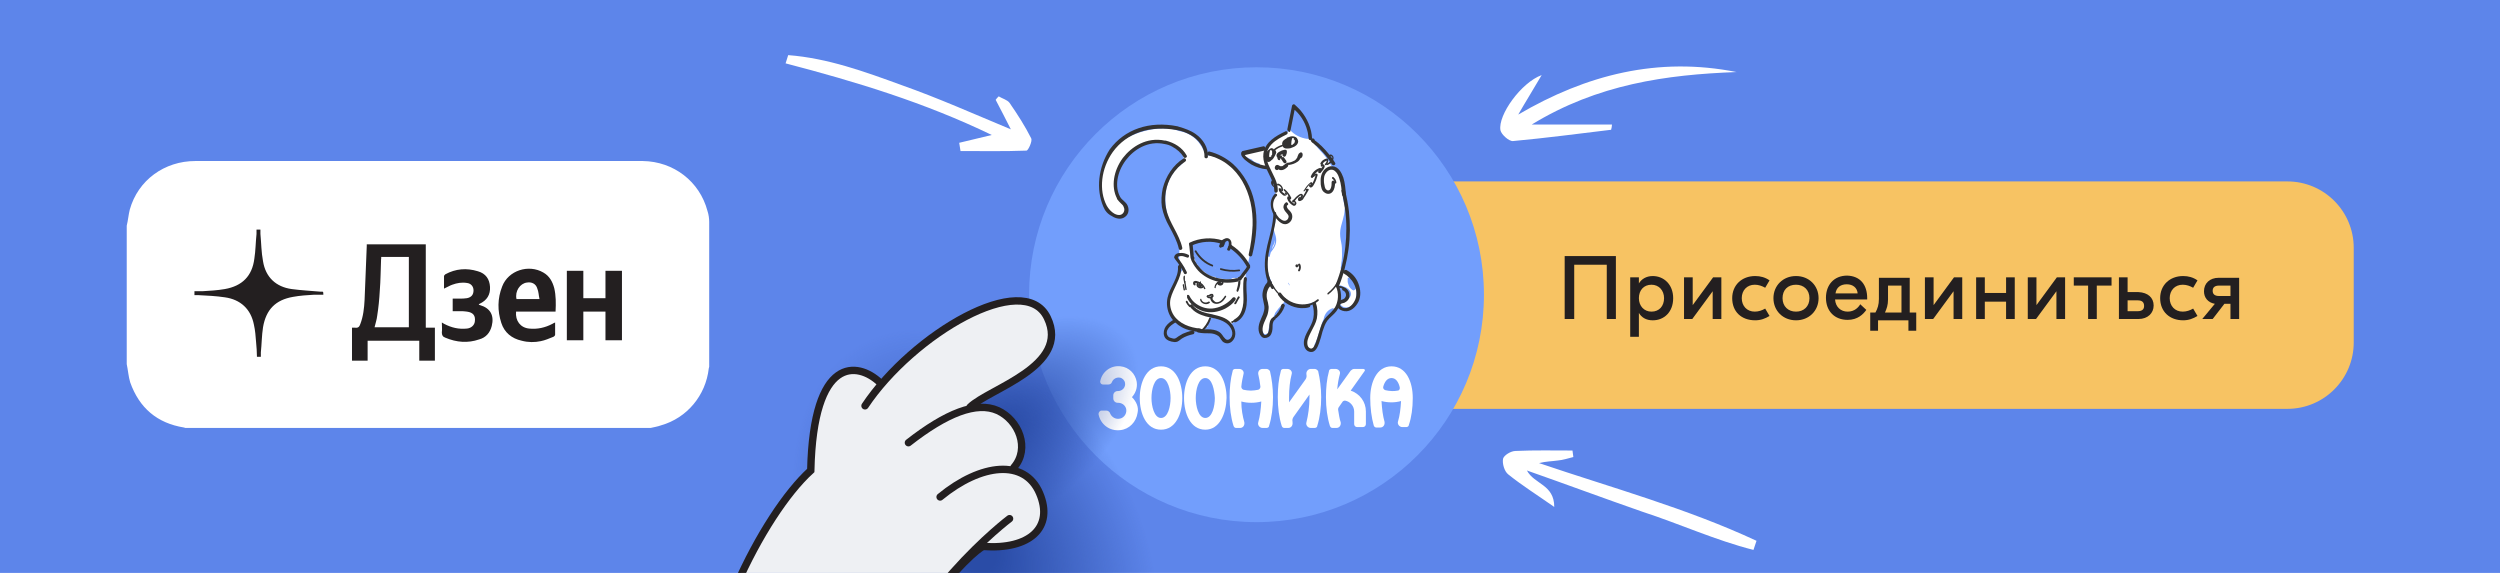 <?xml version="1.0" encoding="utf-8"?>
<!-- Generator: Adobe Illustrator 23.1.0, SVG Export Plug-In . SVG Version: 6.00 Build 0)  -->
<svg version="1.1" id="Layer_1" xmlns="http://www.w3.org/2000/svg" xmlns:xlink="http://www.w3.org/1999/xlink" x="0px" y="0px"
	 viewBox="0 0 576 132" style="enable-background:new 0 0 576 132;" xml:space="preserve">
<style type="text/css">
	.st0{clip-path:url(#SVGID_2_);fill:#5D85EA;}
	.st1{clip-path:url(#SVGID_2_);}
	.st2{fill:#F7C363;}
	.st3{fill:#231F20;}
	.st4{fill:#FFFFFF;}
	.st5{fill:#729EFC;}
	.st6{fill:#333232;}
	.st7{fill:#ED1C24;}
	.st8{fill:#394E7D;}
	.st9{clip-path:url(#SVGID_2_);fill:url(#SVGID_3_);}
	.st10{clip-path:url(#SVGID_2_);fill:url(#SVGID_4_);}
	.st11{fill:#EEF0F3;}
	.st12{fill:none;stroke:#231F20;stroke-width:1.704;stroke-linecap:round;stroke-miterlimit:10;}
</style>
<g>
	<defs>
		<rect id="SVGID_1_" width="576" height="132"/>
	</defs>
	<clipPath id="SVGID_2_">
		<use xlink:href="#SVGID_1_"  style="overflow:visible;"/>
	</clipPath>
	<rect x="-12.3" y="-12.6" class="st0" width="600.7" height="157.6"/>
	<g class="st1">
		<path class="st2" d="M527,94.2H335c-8.5,0-15.3-6.9-15.3-15.3V57.1c0-8.5,6.9-15.3,15.3-15.3h192c8.5,0,15.3,6.9,15.3,15.3v21.8
			C542.3,87.3,535.5,94.2,527,94.2z"/>
		<g>
			<path class="st3" d="M372.4,73.5h-2.2V61h-7.5v12.5h-2.2V59h11.8V73.5z"/>
			<path class="st3" d="M375.6,63.9h2v1.4h0c0.6-1,1.7-1.7,3.2-1.7c2.5,0,4.7,1.9,4.7,5.1s-2.1,5.1-4.7,5.1c-1.6,0-2.6-0.7-3.2-1.7
				h0v5.5h-2V63.9z M383.4,68.7c0-1.8-1.2-3.1-2.9-3.1c-1.8,0-2.9,1.3-2.9,3.1s1.2,3.1,2.9,3.1C382.3,71.8,383.4,70.5,383.4,68.7z"
				/>
			<path class="st3" d="M388,63.9h2v6.4h0l4.7-6.4h1.9v9.6h-2v-6.4h0l-4.7,6.4H388V63.9z"/>
			<path class="st3" d="M399.1,68.7c0-3,2.2-5.1,5.3-5.1c1.2,0,2.3,0.3,3.3,1l-1,1.7c-0.7-0.4-1.5-0.7-2.4-0.7c-1.8,0-3,1.3-3,3.1
				s1.2,3.1,3,3.1c0.9,0,1.7-0.3,2.4-0.7l1,1.7c-1,0.6-2,1-3.3,1C401.2,73.8,399.1,71.8,399.1,68.7z"/>
			<path class="st3" d="M419,68.7c0,2.9-2.2,5.1-5.2,5.1c-3,0-5.2-2.2-5.2-5.1s2.2-5.1,5.2-5.1C416.8,63.6,419,65.8,419,68.7z
				 M410.7,68.7c0,1.9,1.3,3.1,3.1,3.1c1.8,0,3.1-1.2,3.1-3.1c0-1.9-1.3-3.1-3.1-3.1C411.9,65.6,410.7,66.8,410.7,68.7z"/>
			<path class="st3" d="M430.2,68.7v0.3h-7.4c0.1,1.7,1.3,2.8,2.9,2.8c1.6,0,2.5-1,2.9-1.7l1.4,1.3c-0.7,1-2,2.3-4.3,2.3
				c-3,0-5-2-5-5.1c0-2.9,1.8-5.1,4.9-5.1C428.6,63.6,430.2,65.6,430.2,68.7z M422.9,67.6h5.1c-0.1-1.3-1.1-2.1-2.5-2.1
				C424.1,65.5,423.1,66.2,422.9,67.6z"/>
			<path class="st3" d="M441.5,72v4.2h-1.8v-2.4h-7v2.4h-1.8V72h1.2c0.5-0.9,0.8-1.8,0.8-3.1v-4.9h2h4.3h0.8v8H441.5z M434.3,72h3.8
				v-6.2H435V69C435,70.3,434.7,71.1,434.3,72z"/>
			<path class="st3" d="M443.5,63.9h2v6.4h0l4.7-6.4h1.9v9.6h-2v-6.4h0l-4.7,6.4h-1.9V63.9z"/>
			<path class="st3" d="M464.2,63.9v9.6h-2v-4h-4.9v4h-2v-9.6h2v3.6h4.9v-3.6H464.2z"/>
			<path class="st3" d="M467.2,63.9h2v6.4h0l4.7-6.4h1.9v9.6h-2v-6.4h0l-4.7,6.4h-1.9V63.9z"/>
			<path class="st3" d="M486.4,65.8h-3.3v7.7h-2v-7.7h-3.3v-1.9h8.7V65.8z"/>
			<path class="st3" d="M496.2,70.4c0,1.7-1.3,3.1-3.5,3.1h-4.5v-9.6h2v3.4h2.5C494.9,67.4,496.2,68.6,496.2,70.4z M494,70.5
				c0-0.9-0.5-1.3-1.5-1.3h-2.3v2.5h2.3C493.5,71.7,494,71.3,494,70.5z"/>
			<path class="st3" d="M497.7,68.7c0-3,2.2-5.1,5.3-5.1c1.2,0,2.3,0.3,3.3,1l-1,1.7c-0.7-0.4-1.5-0.7-2.4-0.7c-1.8,0-3,1.3-3,3.1
				s1.2,3.1,3,3.1c0.9,0,1.7-0.3,2.4-0.7l1,1.7c-1,0.6-2,1-3.3,1C499.9,73.8,497.7,71.8,497.7,68.7z"/>
			<path class="st3" d="M515.9,63.9v9.6h-2V70h-1.4l-2.7,3.5h-2.4l2.9-3.5c-1.6-0.3-2.5-1.4-2.5-2.9c0-1.8,1.3-3.1,3.4-3.1H515.9z
				 M513.9,68.2v-2.4h-2.6c-1,0-1.5,0.4-1.5,1.2c0,0.8,0.5,1.2,1.5,1.2H513.9z"/>
		</g>
	</g>
	<g class="st1">
		<path class="st4" d="M371.2,29.9c-7.5,0.9-15,1.9-22.6,2.6c-0.9,0.1-2.7-1.5-2.9-2.5c-0.6-3.5,4.8-11,9.5-12.7
			c-2.1,3.6-3.8,6.3-5.4,9.1c15.7-9.2,32.2-13.4,50.3-9.8c-16.2,0.6-32,2.8-47.2,12.1c6.9,0,12.7,0,18.5,0
			C371.4,29.1,371.3,29.5,371.2,29.9z"/>
		<path class="st4" d="M351.8,108.4c1.7,3.2,6.3,3.2,6.3,8.4c-4-2.8-7.5-5-10.6-7.5c-0.9-0.7-1.4-2.5-1.2-3.6
			c0.2-0.8,1.8-1.8,2.9-1.8c4.4-0.2,8.8-0.1,13.1-0.1c0.1,0.5,0.1,1,0.2,1.5c-1.2,0.3-2.4,0.7-3.6,0.8c-1.4,0.2-2.8,0.2-4.3,0.6
			c16.8,5.7,34,10.4,50.1,17.9c-0.2,0.7-0.5,1.4-0.7,2.1c-8.7-2.2-17-6-25.6-8.8C369.5,114.8,360.9,111.6,351.8,108.4z"/>
		<path class="st4" d="M232.9,29.8c-1.1-2.2-2.3-4.5-3.5-6.8c0.2-0.3,0.4-0.5,0.7-0.8c0.8,0.5,2,0.8,2.5,1.5c1.8,2.6,3.6,5.4,5,8.2
			c0.3,0.6-0.7,2.8-1.1,2.8c-5.1,0.2-10.1,0.1-15.2,0.1c-0.1-0.6-0.2-1.3-0.3-1.9c2.2-0.5,4.5-1.1,7.5-1.8
			C213,23.6,197.1,18.8,181,14.6c0.2-0.6,0.4-1.3,0.6-1.9c9.1,0.7,17.6,3.8,26.1,6.9C216.2,22.6,224.5,26.3,232.9,29.8z"/>
	</g>
	<g class="st1">
		<circle class="st5" cx="289.5" cy="67.9" r="52.4"/>
		<g>
			<g>
				<g>
					<g>
						<path class="st4" d="M310.2,66.8 M309.2,66.2 M308.7,64.8C308.7,64.8,308.7,64.8,308.7,64.8c-0.1-0.1-0.1-0.1-0.1-0.1
							C308.7,64.8,308.7,64.8,308.7,64.8z M291.4,35.5C291.4,35.5,291.3,35.5,291.4,35.5c-0.2,0.1-0.2,0.1-0.3,0.1
							C291.2,35.5,291.3,35.5,291.4,35.5z M292.1,35.4C292.1,35.4,292.1,35.5,292.1,35.4c-0.1,0.1-0.1,0.1-0.2,0
							C292,35.4,292,35.4,292.1,35.4z M295,34.6C295,34.6,295,34.6,295,34.6c0,0.1-0.1,0.1-0.1,0.1C295,34.7,295,34.7,295,34.6z
							 M296.8,65.1c0.1,0.2,0.3,0.4,0.4,0.7c0,0-0.1-0.1-0.1-0.1c0,0-0.1-0.1-0.1-0.1c-0.1-0.1-0.1-0.2-0.2-0.3
							C296.8,65.2,296.8,65.2,296.8,65.1z M293.6,66.4C293.6,66.4,293.6,66.4,293.6,66.4C293.6,66.4,293.6,66.4,293.6,66.4
							C293.6,66.4,293.6,66.4,293.6,66.4z M312.5,66.9c0-0.1-0.1-0.2-0.2-0.3c0-0.1,0-0.1-0.1-0.2c0,0,0-0.1,0-0.1
							c-0.1-0.4-0.2-0.8-0.4-1.2c0-0.1,0-0.2-0.1-0.2c-0.5-0.8-1.1-1.4-1.9-2c-0.2-0.1-0.3-0.1-0.5,0c0,0-0.1-0.1-0.1-0.1
							c-0.1-0.1-0.2-0.2-0.3-0.2c0,0,0,0,0,0c0.3-2.2,0.5-4.3,0.5-6.5c0-0.4,0-0.8,0-1.2c0-0.7,0.1-1.4,0.1-2.2
							c0.2-0.1,0.3-0.2,0.4-0.3c0.2-0.3,0.3-0.5,0.4-0.9c0.2-2-0.5-3.9-0.9-5.8c0,0,0,0,0-0.1c0.1-0.1,0.2-0.2,0.2-0.4
							c-0.1-1-0.2-2.1-0.4-3.1c-0.2-0.9-0.5-1.8-1.1-2.5c-0.1-0.1-0.3-0.2-0.4-0.1c-0.1-0.2-0.2-0.3-0.3-0.5
							c-0.1-0.2-0.3-0.4-0.5-0.5c-0.6-1.1-1.2-2.1-2-3c-0.4-0.4-0.7-0.8-1.1-1.2c-0.8-1-1.7-1.9-2.6-2.7c-0.2-0.2-0.4-0.1-0.6,0
							c-0.3-0.3-0.6-0.6-0.9-0.9c-0.4-0.3-0.9-0.5-1.4-0.3c-0.1-0.1-0.3-0.1-0.5-0.2c0.1-0.1,0.1-0.3,0.2-0.4
							c0.1-0.1,0.1-0.2,0.1-0.3c0-0.1-0.1-0.2-0.2-0.3c-0.1-0.1-0.2-0.1-0.3-0.1c-0.1,0-0.2,0.1-0.3,0.2c-0.2,0.4-0.3,0.7-0.5,1.1
							c-1.3,0.5-2.6,1.1-3.6,2.2c-0.5,0.5-0.9,1.2-1.2,2c-0.1,0-0.1-0.1-0.2-0.1c0,0-0.1-0.1-0.1-0.1c-0.2,0-0.4-0.1-0.6-0.1
							c-0.1-0.1-0.2-0.1-0.2-0.1c-0.7,0-1.3,0.2-1.9,0.5c-0.1,0-0.1,0.1-0.1,0.1c-0.5,0.1-0.9,0.1-1.4,0.2c-0.1,0-0.3,0.1-0.3,0.2
							c-0.1-0.1-0.2-0.1-0.3-0.1c-0.4-0.1-0.7,0.2-0.6,0.6c0.1,0.3,0.4,0.4,0.6,0.3c0.1,0.1,0.2,0.1,0.3,0.2
							c0.2,0.1,0.4,0.2,0.6,0.3c0.2,0.1,0.5,0.2,0.7,0.3c0,0.1,0.1,0.1,0.1,0.2c0.3,0.2,0.6,0.4,1,0.5c0.2,0.1,0.4,0.1,0.6,0.2
							c0,0.1,0.1,0.3,0.2,0.4c0.1,0.1,0.2,0.1,0.3,0.1c0.3,0.1,0.7,0.1,1,0.2c0.1,0,0.2,0,0.3-0.1c0,0,0,0,0.1,0
							c0.6,1.3,1.2,2.6,1.9,3.8c0.1,0.6,0.1,1.2,0,1.8c-0.1,0.6-0.3,1.3-0.4,1.9c-0.1,0-0.3,0.1-0.3,0.2c-0.3,0.5-0.2,1.1-0.1,1.7
							c0.1,0.6,0.2,1.2,0.5,1.7c0.1,0.1,0.1,0.2,0.2,0.2c0,0.4,0,0.9,0,1.3c-0.2,1.1-0.5,2.1-0.8,3.1c-0.3,1.1-0.6,2.3-0.8,3.5
							c-0.1,0.5-0.1,1-0.1,1.5c-0.1,0.1-0.1,0.1-0.1,0.2c-0.3,1.9-0.1,3.8,0.8,5.6c0,0.1,0.1,0.2,0.1,0.2c-0.5,0.2-0.9,0.7-1.1,1.2
							c-0.2,0.4-0.2,0.8-0.2,1.2c-0.2,0.1-0.2,0.3-0.2,0.5c0.2,1.3,0.3,2.7,0.4,4c-0.1,0.3-0.3,0.5-0.4,0.8
							c-0.4,0.7-0.7,1.4-0.8,2.1c0,0.2,0.1,0.3,0.2,0.3c-0.1,0.1-0.1,0.1-0.2,0.2c0,0,0,0.1,0,0.1c-0.1,0.4,0.1,0.8,0.3,1.1
							c0,0.1,0.1,0.2,0.1,0.3c0.1,0.2,0.5,0.3,0.7,0.1c0,0,0,0,0,0c0.2,0,0.4-0.1,0.4-0.4c0.1-0.9,0.3-1.8,0.6-2.6
							c0,0,0.1,0,0.1-0.1c0.4-0.5,0.7-1.1,0.9-1.7c0.3-0.4,0.6-0.8,0.9-1.2c0.1,0,0.1-0.1,0.1-0.1c0.2-0.2,0.4-0.4,0.6-0.6
							c0.3-0.3,0.5-0.7,0.7-1.1c0,0,0,0,0,0c0.2,0.2,0.4,0.3,0.6,0.5c0.4,0.3,0.9,0.5,1.3,0.5c0.5,0.1,1.1,0.1,1.7,0.2
							c0.6,0,1.2,0,1.7-0.2c0.1,0,0.2-0.1,0.3-0.2c0,0,0.1,0,0.1,0c0.3-0.1,0.6-0.2,1-0.3c0.1,0,0.2-0.1,0.3-0.1
							c0.3,1.7,0.2,3.5-0.3,5.2c-0.4,0.7-0.7,1.4-1.1,2c-0.2,0.4-0.5,0.9-0.6,1.4c-0.1,0.2-0.2,0.5-0.2,0.7c0,0,0,0,0,0.1
							c-0.1,0.3-0.1,0.6,0,0.9c0.2,0.5,0.7,0.8,1.2,0.7c0.6-0.1,0.7-0.7,0.8-1.2c0.1-0.1,0.1-0.3,0.2-0.4c0.5-1.1,0.8-2.3,1.2-3.5
							c0.2-0.7,0.4-1.4,0.8-2.1c0.4-0.4,0.8-0.7,1.2-1.1c0.3-0.1,0.6-0.3,0.8-0.6c0.1-0.1,0.1-0.2,0.2-0.3c1.2-0.9,1.3-2.7,1.1-4.1
							c0,0,0,0,0-0.1c0-0.2,0-0.4-0.1-0.6v0c0.1-0.1,0.2-0.3,0.2-0.4c0-0.1,0.1-0.2,0.1-0.4c0,0,0,0,0.1,0c0.2,0.1,0.4,0.1,0.6,0.2
							c0.1,0,0.1,0,0.2,0.1c0,0,0,0,0,0c0,0,0,0,0.1,0c0.1,0.1,0.2,0.1,0.3,0.1c0.2,0.1,0.4,0.2,0.5,0.3c0,0,0.1,0.1,0.1,0.1
							c0,0,0,0,0,0c0,0,0,0,0.1,0c0,0,0.1,0.1,0.1,0.1c0.1,0.2,0.3,0.3,0.4,0.5c0.2,0.4,0.2,0.9,0,1.2c-0.3,0.7-1.1,1.1-1.9,1.1
							c-0.3,0-0.5,0.3-0.4,0.7c0.4,0.7,1.4,0.9,2.1,0.6c0.2-0.1,0.4-0.2,0.5-0.3c0.1,0,0.1,0,0.2-0.1c0.5-0.4,0.9-0.9,1.1-1.6
							C312.5,68.3,312.5,67.6,312.5,66.9z"/>
						<path class="st4" d="M288.9,49.3c-0.7-5.7-4.4-13.5-11.1-13.5c-1-2.9-3-5.1-6.1-5.6c-5.6-2.2-16.8,1.8-17.1,7.9
							c-2.7,7.2,0.7,11,2.4,11.7c1.8,0.7,3.4-0.5,1.9-3.1c-0.1-0.2-1.3-0.8-1.4-1c-0.4-0.5-1.8-3.7,1.1-8.4c0.2-0.3,0.3-0.6,0.5-0.8
							c1.3-1.4,2.7-2.9,4.6-3.3c2.2-1.5,6.3-0.2,8.1,1.7c1,1.1,1.7,2.3-0.3,3.5c-4.8,4.9-3.2,11.7,0.2,17c0.5,2.4-1,4.4,1.2,6.2
							c-10.5,13.3,6.2,18.5,6.4,11.7c0.2,0.4,0.7,0.7,1.2,0.7c3,3.1,6.7-2.3,6.3-5.3C286.1,62,289.8,55.8,288.9,49.3z M276.3,60.5
							c0,0.5-0.5,0.2-0.8,0.4c-0.6-0.8,0.5-0.3,0.9-0.7C276.4,60.3,276.3,60.4,276.3,60.5z M278.2,58.7c0.2-0.7,0.1-1.4,0-2.1
							C279,57,278.7,58.1,278.2,58.7z M282.2,59.4c-0.4-0.9-1-1.3,0.1-1.8C282.8,58,282.2,58.8,282.2,59.4z"/>
						<path class="st6" d="M310.1,44.9c-0.1-1.4-0.2-2.7-0.6-4c-0.4-1.1-1.1-2.5-2.5-2.6c-1.3-0.1-2.3,1-2.6,2.2
							c-0.2,0.7-0.1,1.4-0.1,2c0.1,0.6,0.2,1.4,0.8,1.8c0.6,0.5,1.4,0.5,1.9-0.1c0.5-0.6,0.6-1.4,0.6-2.2c0-0.2-0.2-0.4-0.4-0.4
							c-0.2,0-0.4,0.2-0.4,0.4c0,0.5,0,1.1-0.3,1.6c-0.2,0.3-0.6,0.4-0.9,0.1c-0.4-0.3-0.4-0.9-0.5-1.3c-0.1-0.5-0.1-1.1,0-1.7
							c0.2-0.8,0.9-1.7,1.8-1.6c0.9,0.1,1.5,1.3,1.7,2.1c0.4,1.2,0.5,2.5,0.6,3.7C309.4,45.4,310.1,45.4,310.1,44.9z"/>
						<path class="st6" d="M294.5,68c1.2,1.8,3.2,2.9,5.3,3c0.6,0,1.2,0,1.8-0.2c0.5-0.1,0.3-0.9-0.2-0.8c-1.8,0.4-3.8-0.1-5.2-1.3
							c-0.4-0.3-0.8-0.8-1.1-1.2C294.9,67.2,294.2,67.6,294.5,68z"/>
						<path class="st6" d="M292,65C292,65,292,65.1,292,65c-0.1,0.1-0.1,0.2-0.2,0.3c-0.1,0.1-0.2,0.2-0.3,0.4
							c-0.2,0.3-0.3,0.6-0.4,0.9c-0.2,0.6-0.3,1.3-0.2,1.9c0.1,0.7,0.3,1.3,0.4,2c0.1,0.7-0.1,1.3-0.3,1.9c-0.5,1.2-1.2,2.4-1,3.8
							c0.1,0.6,0.4,1.3,1,1.6c0.5,0.2,1.2,0,1.6-0.4c0.5-0.6,0.6-1.4,0.6-2.1c0-0.5,0-1.2,0.5-1.6c0.2-0.1,0.3-0.3,0.1-0.5
							c-0.1-0.2-0.4-0.3-0.5-0.1c-0.5,0.3-0.7,0.8-0.8,1.4c-0.1,0.6,0,1.2-0.2,1.8c-0.1,0.4-0.4,0.9-0.8,0.9c-0.4,0-0.6-0.8-0.6-1.1
							c-0.1-1.2,0.7-2.4,1.1-3.5c0.2-0.6,0.3-1.3,0.3-1.9c-0.1-0.7-0.2-1.3-0.4-1.9c-0.1-0.7-0.1-1.3,0.2-2c0.1-0.3,0.3-0.6,0.5-0.8
							c0.2-0.3,0.4-0.6,0.4-1c0-0.2-0.3-0.3-0.5-0.3C292.1,64.6,292,64.8,292,65z"/>
						<path class="st6" d="M293.7,44.7c-0.7,0.7-1,1.7-0.9,2.7c0.1,1.1,0.6,2.1,1.2,2.9c0.6,0.7,1.5,1.6,2.5,1.3
							c0.9-0.3,1.4-1.2,1.2-2.1c-0.1-0.5-0.5-0.9-0.9-1.3c-0.2-0.2-0.5-0.8-0.2-0.9c0.2-0.1,0.3-0.3,0.1-0.5
							c-0.1-0.2-0.4-0.3-0.5-0.1c-0.4,0.3-0.5,0.7-0.5,1.1c0.1,0.4,0.3,0.8,0.6,1.1c0.2,0.3,0.5,0.5,0.6,0.9c0,0.3-0.1,0.6-0.3,0.8
							c-0.6,0.6-1.3,0.1-1.9-0.4c-0.6-0.7-1.1-1.5-1.3-2.3c-0.2-0.9,0-1.9,0.6-2.6C294.6,44.9,294,44.4,293.7,44.7z"/>
						<path class="st6" d="M302.8,32.7c0.3-0.2,0.1-0.7-0.2-0.8c-0.4-0.1-0.7,0.3-0.5,0.6c0.1,0.3,0.4,0.5,0.6,0.6
							c0.2,0.2,0.4,0.4,0.7,0.6c0.9,0.8,1.7,1.7,2.4,2.6c0.4,0.5,0.8,1.1,1.1,1.6c0.3,0.4,1,0,0.7-0.4c-0.6-1-1.4-2-2.2-2.9
							c-0.4-0.4-0.8-0.9-1.3-1.3c-0.2-0.2-0.4-0.4-0.7-0.6c-0.1-0.1-0.2-0.2-0.4-0.3c-0.1-0.1-0.1-0.1-0.2-0.1c0,0-0.1-0.1-0.1-0.1
							c-0.1-0.1-0.1-0.1,0,0c0,0.1,0,0.1,0,0.2c0,0,0,0,0-0.1c0,0.1-0.1,0.1-0.1,0.2l0,0c-0.1,0-0.1,0.1-0.2,0.1c-0.1,0-0.1,0-0.2,0
							c-0.1-0.1-0.1-0.1-0.1-0.1l0,0c0-0.1,0-0.1-0.1-0.2v0c0-0.1,0.1-0.2,0.1-0.3l0,0c-0.2,0.1-0.1,0.4,0,0.6
							C302.4,32.9,302.6,32.9,302.8,32.7z"/>
						<path class="st6" d="M296.1,30.3c-2.1,1-4.6,2.4-5,5c-0.3,2.1,0.9,3.9,1.7,5.7c0.5,1,0.8,2,0.8,3c0,0.2,0.2,0.4,0.4,0.4
							c0.2,0,0.4-0.2,0.4-0.4c0.1-2-1.1-3.7-1.9-5.5c-0.4-0.8-0.7-1.7-0.7-2.6c0-1,0.5-2,1.2-2.7c1-1,2.2-1.6,3.4-2.2
							C297,30.7,296.5,30,296.1,30.3z"/>
						<path class="st6" d="M291.1,33.7c-1.6,0.4-3.2,0.7-4.8,1.1c-0.1,0-0.2,0.2-0.3,0.3c-0.2,0.7,0.3,1.2,0.8,1.7
							c0.5,0.4,1,0.8,1.5,1.1c1.1,0.6,2.3,1,3.5,1.1c0.2,0,0.4-0.2,0.4-0.4c0-0.2-0.2-0.4-0.4-0.4c-1-0.1-2-0.4-2.9-0.9
							c-0.4-0.2-0.9-0.5-1.3-0.8c-0.2-0.2-0.4-0.3-0.6-0.5c-0.1-0.2-0.3-0.3-0.2-0.5c-0.1,0.1-0.2,0.2-0.3,0.3
							c1.6-0.4,3.2-0.7,4.8-1.1C291.7,34.4,291.5,33.6,291.1,33.7z"/>
						<path class="st6" d="M294.7,36.9c0.1,0,0.2,0,0.3,0c-0.1-0.2-0.2-0.4-0.3-0.7c0,0,0,0,0,0c0,0,0,0,0.1,0c-0.1,0,0.1,0,0,0
							c-0.1,0,0.1,0,0,0c-0.1,0,0.1,0.1,0,0c-0.1-0.1,0,0,0,0c0,0,0,0-0.1-0.1c0,0.1,0.1,0.1,0,0c0,0,0,0,0,0c0-0.1,0,0.1,0,0
							c0-0.1,0,0.1,0,0c0-0.1,0,0.1,0,0c0,0,0,0,0,0c0,0,0,0,0,0c0,0,0-0.1,0-0.1c0-0.1-0.1,0.1,0,0c0,0,0,0,0.1-0.1
							c0,0,0,0,0.1-0.1c0,0-0.1,0.1,0,0c0.1-0.1,0.2-0.1,0.3-0.2c0,0,0.1,0,0.1,0c0.1,0-0.1,0,0,0c0.1,0,0.1-0.1,0.2-0.1
							c0.2-0.1,0.5-0.1,0.7-0.2c-0.2-0.2-0.3-0.3-0.5-0.5c-0.1,0.3-0.2,0.5-0.2,0.8c-0.1,0.2,0.1,0.4,0.3,0.5
							c0.2,0.1,0.4-0.1,0.5-0.3c0.1-0.3,0.2-0.5,0.2-0.8c0-0.1,0-0.3-0.1-0.4c-0.1-0.1-0.2-0.1-0.4-0.1c-0.3,0.1-0.6,0.1-0.9,0.3
							c-0.3,0.1-0.6,0.3-0.8,0.5c-0.1,0.2-0.2,0.3-0.2,0.5c0,0.2,0.1,0.4,0.2,0.5c0.2,0.3,0.7,0.4,1,0.1c0.1-0.1,0.1-0.3,0.1-0.4
							c-0.1-0.1-0.2-0.3-0.4-0.2c-0.1,0-0.2,0-0.3,0c-0.2,0-0.4,0.2-0.4,0.4C294.3,36.7,294.5,36.9,294.7,36.9z"/>
						<path class="st6" d="M295.2,36.7c0.2,0.2,0.3,0.5,0.5,0.7c0.1,0.1,0.1,0.2,0.2,0.2c0.1,0,0.2,0,0.3,0s0.2-0.1,0.2-0.2
							c0-0.1,0-0.2,0-0.3c-0.2-0.2-0.3-0.5-0.5-0.7c-0.1-0.1-0.1-0.2-0.2-0.2c-0.1,0-0.2,0-0.3,0c-0.1,0.1-0.2,0.1-0.2,0.2
							C295.1,36.5,295.1,36.6,295.2,36.7z"/>
						<path class="st6" d="M293.8,38.8c0,0.1,0.1,0.2,0.1,0.3c0.1-0.2,0.3-0.3,0.4-0.5c0.1,0,0.3,0.1,0.3,0.2c0-0.1,0,0.1,0,0
							c0,0,0,0.1,0,0.1c0,0,0,0,0,0c-0.1,0.1,0.1-0.1,0,0c0,0,0,0,0,0c0,0,0,0-0.1,0c0,0,0,0,0,0c0,0-0.1,0-0.1,0c-0.1,0,0,0,0,0
							c0,0-0.1,0,0,0c0.1,0.1,0.2,0.1,0.3,0.2c0.2,0.1,0.3,0.1,0.5,0.1c0.6,0,1.1-0.4,1.5-0.8c0.1-0.2,0.2-0.4,0-0.6
							c-0.2-0.1-0.4-0.2-0.6,0c-0.1,0.1-0.2,0.2-0.4,0.3c-0.1,0.1,0,0,0,0c0,0-0.1,0.1-0.1,0.1c-0.1,0-0.1,0.1-0.2,0.1
							c0.1,0,0,0,0,0c0,0-0.1,0-0.1,0c0.1,0,0.1,0,0,0c0,0,0,0-0.1,0c0,0-0.1,0-0.1,0c0.1,0-0.1,0-0.1,0c0.1,0,0,0,0,0
							c-0.1,0-0.1-0.1-0.2-0.1c-0.2-0.1-0.3-0.2-0.5-0.2c-0.2,0-0.4,0.1-0.5,0.3c-0.2,0.4-0.1,0.8,0.4,0.9c0.3,0,0.5-0.3,0.4-0.5
							c0-0.1-0.1-0.2-0.1-0.3c-0.1-0.2-0.3-0.3-0.5-0.3C293.8,38.4,293.7,38.6,293.8,38.8z"/>
						<path class="st6" d="M297,38c0.7-0.1,1.3-0.3,1.9-0.7c0.3-0.2,0.5-0.4,0.7-0.8c0.1-0.2,0.1-0.3,0.2-0.5c0,0,0-0.1,0-0.1
							c0-0.1,0,0,0-0.1c0,0,0.1-0.1,0-0.1c0,0,0,0,0.1-0.1c0,0,0,0,0,0c-0.2-0.1-0.4-0.2-0.6-0.2c0,0.1,0,0.1,0,0c0,0,0,0.1,0,0.1
							c0-0.1,0,0,0,0.1c0-0.1,0,0.1,0,0.1c0-0.1-0.1,0.1-0.1,0.1c-0.2,0.1-0.1,0.4,0,0.6c0.2,0.2,0.4,0.1,0.6,0
							c0.3-0.2,0.4-0.7,0.3-1c-0.1-0.3-0.4-0.4-0.6-0.2c-0.4,0.2-0.4,0.6-0.6,1c0,0-0.1,0.1,0,0.1c0,0,0,0.1-0.1,0.1
							c0,0,0,0.1-0.1,0.1c0,0,0,0,0,0.1c0,0,0,0,0,0c-0.1,0.1-0.1,0.1-0.2,0.2c0,0-0.1,0.1-0.1,0.1c-0.1,0.1,0,0,0,0
							c-0.1,0.1-0.3,0.2-0.4,0.2c0,0-0.1,0.1-0.1,0.1c0,0-0.1,0-0.1,0c-0.1,0-0.2,0.1-0.2,0.1c-0.3,0.1-0.6,0.2-1,0.2
							c-0.2,0-0.3,0.3-0.3,0.5C296.5,37.9,296.7,38,297,38z"/>
						<path class="st6" d="M298.8,31.8c-0.3-0.3-0.7-0.4-1.1-0.4c-0.4,0-0.7,0.2-1.1,0.3c-0.1,0-0.1,0.1-0.2,0.2
							c-0.2,0.1-0.4,0.2-0.6,0.4c-0.3,0.2-0.4,0.6-0.4,0.9c0,0.1,0,0.2,0.1,0.3c0-0.1-0.1-0.1-0.2-0.1c-0.6,0.2-1.2,0.5-1.7,0.9
							c0,0,0,0-0.1,0.1c-0.1,0-0.1,0-0.1-0.1c0,0,0,0,0,0c-0.1-0.1-0.2-0.1-0.2-0.1c-0.2-0.1-0.4-0.1-0.6,0.1
							c-0.2,0.1-0.4,0.3-0.5,0.4s-0.3,0.3-0.4,0.5c-0.2,0.4-0.3,0.8-0.3,1.3c0,0.3,0.2,0.5,0.4,0.7c0.2,0.1,0.6,0.2,0.8,0
							c0.2-0.1,0.3-0.3,0.5-0.4c0.2-0.2,0.3-0.3,0.4-0.5c0.2-0.3,0.4-0.7,0.5-1c0.1-0.2,0-0.4-0.1-0.6c0,0,0-0.1-0.1-0.1
							c0,0,0,0,0,0c0.4-0.3,0.9-0.6,1.5-0.8c0.1,0,0.1-0.1,0.1-0.2c0.1,0.2,0.3,0.4,0.5,0.5c0.4,0.2,0.8,0.1,1.1,0.1
							c0.2,0,0.5-0.1,0.7-0.2c0.2-0.1,0.3-0.1,0.5-0.2c0.1-0.1,0.2-0.1,0.3-0.2c0.3-0.2,0.6-0.6,0.6-1
							C299.1,32.4,299,32.1,298.8,31.8z"/>
						<path class="st5" d="M301.5,30.5c-0.1-0.1-0.3-0.2-0.4-0.3c0-0.1,0-0.2,0-0.3c-0.2-0.5-0.4-1-0.6-1.5c0-0.1,0-0.3-0.1-0.4
							c-0.5-0.9-1-1.7-1.5-2.6c-0.2-0.4-0.7-0.5-1.1-0.3c-0.4,0.2-0.5,0.7-0.3,1.1c0.1,0.1,0.1,0.2,0.2,0.3
							c-0.1,0.1-0.1,0.2-0.1,0.3c-0.1,0.5-0.2,1.1-0.2,1.7c0,0,0,0.1,0,0.1c-0.1,0-0.2,0.1-0.2,0.2c-0.3,0.3-0.3,0.8,0,1.1
							c1,1.2,2.5,1.9,4,2.1c0.3,0,0.7-0.3,0.8-0.6C302,31.1,301.9,30.7,301.5,30.5z"/>
						<path class="st5" d="M309.6,57.4c-0.2,0.3,0.1,0.8,0.4,0.8c0.1,0,0.3-0.1,0.3-0.3c-0.1-0.9-0.2-1.8-0.4-2.8
							c-0.1-0.4-0.1-0.9-0.2-1.3c0-0.2-0.1-0.6,0.1-0.8c-0.2-0.1-0.3-0.2-0.4-0.3c0,1,0.1,2,0.1,3c0,0.3,0.5,0.4,0.6,0.1
							c0.3-1.1,0.3-2.3,0-3.4c-0.1-0.2-0.3-0.3-0.5-0.1c-0.4,0.3-0.5,0.9-0.3,1.4c0.1,0.2,0.4,0.3,0.5,0.1c0.3-0.8,0.4-1.6,0.2-2.4
							c-0.1-0.2-0.4-0.3-0.5-0.1c-0.3,0.4-0.5,1-0.3,1.5c0.1,0.3,0.5,0.3,0.6,0c0.2-0.5,0.3-1.1,0.2-1.6c0-0.2-0.4-0.3-0.5-0.1
							c-0.2,0.3-0.3,0.6-0.2,1c0.1,0.3,0.5,0.3,0.6,0c0.2-0.7,0.3-1.3,0.4-2c-0.2,0-0.4,0-0.6,0c0.1,0.9,0.1,1.9,0.1,2.8
							c0,0.4,0.6,0.4,0.6,0c0-0.9,0-1.9-0.1-2.8c0-0.4-0.6-0.4-0.6,0c-0.1,0.6-0.2,1.2-0.4,1.8c0.2,0,0.4,0,0.6,0
							c0-0.2,0-0.3,0.1-0.4c-0.2-0.1-0.3-0.1-0.5-0.1c0.1,0.4,0,0.9-0.2,1.3c0.2,0,0.4,0,0.6,0c-0.1-0.3-0.1-0.7,0.1-1
							c-0.2-0.1-0.3-0.1-0.5-0.1c0.2,0.6,0.1,1.3-0.2,1.9c0.2,0,0.4,0.1,0.5,0.1c-0.1-0.3-0.1-0.6,0.2-0.8c-0.2-0.1-0.3-0.1-0.5-0.1
							c0.3,1,0.3,2.1,0,3.1c0.2,0,0.4,0.1,0.6,0.1c0-1-0.1-2-0.1-3c0-0.2-0.3-0.4-0.4-0.3c-0.3,0.2-0.4,0.6-0.4,0.9
							c0,0.4,0.1,0.9,0.2,1.3c0.1,1,0.3,2.1,0.4,3.1c0.1-0.1,0.2-0.2,0.3-0.3c0.1,0,0.1,0.1,0.1,0.1C310.3,57.3,309.8,57,309.6,57.4
							z"/>
						<path class="st5" d="M293.2,52.3c-0.1,0.7,0.1,1.3,0.2,1.9c0.2,0.6,0.4,1.2,0.3,1.8c-0.1,0.6-0.4,1-0.7,1.5
							c-0.3,0.5-0.7,1-1,1.5c0.2,0.1,0.4,0.2,0.5,0.2c0.2-0.8,0.4-1.5,0.7-2.3c0.1-0.3,0.2-0.7,0.3-1.1c0.1-0.3,0-0.6-0.3-0.7
							c-0.1-0.1-0.3,0-0.3,0.1c-0.4,0.5-0.5,1.1-0.4,1.8c0,0.3,0.4,0.3,0.5,0.1c0.5-0.7,0.6-1.4,0.5-2.2c0-0.2-0.4-0.3-0.5-0.1
							c-0.3,0.3-0.2,0.8,0.2,1c0.2,0.1,0.4,0,0.4-0.2c0.2-0.5,0.2-1.1,0.1-1.7c-0.1-0.4-0.6-0.2-0.6,0.2c0.2,0.7,0.1,1.5-0.2,2.2
							c0.2,0.1,0.4,0.2,0.5,0.2c0.1-0.5,0.1-1,0.1-1.5c0-0.4-0.6-0.4-0.6,0c0,0.1,0,0.2,0,0.3c0,0.4,0.6,0.4,0.6,0
							c0-0.1,0-0.2,0-0.3c-0.2,0-0.4,0-0.6,0c0,0.4,0,0.9-0.1,1.3c0,0.2,0,0.3,0.2,0.3c0.1,0.1,0.3,0,0.4-0.1
							c0.4-0.9,0.4-1.8,0.2-2.7c-0.2,0.1-0.4,0.1-0.6,0.2c0.1,0.4,0.1,0.9-0.1,1.3c0.1-0.1,0.3-0.1,0.4-0.2c0,0-0.1,0-0.1-0.1
							c-0.2-0.1-0.3-0.1-0.5-0.1c0.1,0.6-0.1,1.3-0.5,1.8c0.2,0,0.4,0.1,0.5,0.1c-0.1-0.5,0.1-0.9,0.3-1.3c-0.1,0.1-0.2,0.1-0.3,0.1
							c-0.2-0.1,0-0.1-0.1,0c0,0,0,0.1,0,0.1c-0.1,0.2-0.1,0.3-0.1,0.4c-0.1,0.3-0.2,0.6-0.3,0.9c-0.2,0.6-0.4,1.2-0.5,1.8
							c-0.1,0.3,0.4,0.5,0.5,0.2c0.6-1,1.6-1.9,1.8-3.1c0.1-0.7,0-1.3-0.2-1.9c-0.2-0.6-0.4-1.2-0.3-1.8c0-0.2,0-0.3-0.2-0.4
							C293.5,52,293.3,52.1,293.2,52.3z"/>
						<path class="st5" d="M307.1,71c-1.1,0.3-1.9,1.3-2.1,2.4c-0.1,0.2,0.2,0.4,0.4,0.3c0.7-0.4,1.3-1,1.8-1.7
							c0.2-0.3-0.1-0.5-0.4-0.4c-0.6,0.2-1,0.7-1.3,1.3c-0.1,0.3,0.3,0.6,0.5,0.3c0.3-0.5,0.7-0.9,1.2-1.2c0.1-0.1,0.1-0.3,0-0.4
							c-0.1-0.1-0.3-0.1-0.4,0c-0.5,0.4-1,0.8-1.3,1.4c0.2,0.1,0.3,0.2,0.5,0.3c0.2-0.4,0.5-0.8,1-0.9c-0.1-0.2-0.2-0.3-0.4-0.4
							c-0.4,0.6-1,1.1-1.6,1.5c0.1,0.1,0.3,0.2,0.4,0.3c0.2-0.9,0.9-1.6,1.7-1.9c0.2-0.1,0.2-0.3,0.2-0.4
							C307.4,71,307.2,71,307.1,71z"/>
						<path class="st6" d="M293,41.6c-0.2,0.3-0.2,0.7,0,1c0.2,0.3,0.4,0.5,0.8,0.6c0.1,0,0.2-0.1,0.2-0.2c0-0.1-0.1-0.2-0.2-0.2
							c0.1,0,0,0,0,0s0,0-0.1,0c0,0,0,0-0.1,0c0,0-0.1,0,0,0c0,0-0.1,0-0.1,0c0,0,0,0,0,0c0,0,0,0,0,0c-0.1,0-0.1-0.1-0.1-0.1
							c0,0,0,0,0,0c0,0,0-0.1-0.1-0.1c0,0,0-0.1,0,0c0,0,0,0,0,0c0,0,0-0.1,0-0.1c0,0,0-0.1,0-0.1c0,0,0,0,0-0.1c0,0,0-0.1,0-0.1
							c0,0,0,0,0,0c0,0,0,0,0-0.1c0,0,0-0.1,0-0.1c0,0,0,0,0-0.1c0.1-0.1,0-0.2-0.1-0.3C293.1,41.5,293,41.5,293,41.6z"/>
						<path class="st6" d="M294.3,42.7c0,0,0.1,0,0.1,0c0,0,0,0,0.1,0c0,0,0,0,0,0c0,0,0,0,0,0c0.1,0,0.1,0.1,0.2,0.1c0,0,0,0,0,0
							c0,0,0,0,0.1,0c0,0,0.1,0.1,0.1,0.1c0,0,0.1,0.1,0.1,0.1c0,0,0,0,0.1,0.1c0,0.1,0.1,0.1,0.1,0.2c0,0,0,0.1,0,0c0,0,0,0,0,0.1
							c0,0,0,0.1,0,0.1c0,0,0,0.1,0,0.1c0,0,0,0,0,0c0,0,0,0,0,0.1c0,0.1,0,0.2,0,0.2c0,0.1,0.1,0.2,0.2,0.2c0.1,0,0.2-0.1,0.2-0.2
							c0.1-0.7-0.4-1.4-1.1-1.6c-0.1,0-0.2,0-0.2,0.1C294.1,42.6,294.2,42.7,294.3,42.7z"/>
						<path class="st6" d="M294.6,43.5c0,0.5,0.3,0.9,0.7,1.2c0.2,0.2,0.4,0.4,0.7,0.4c0.2,0,0.4-0.1,0.5-0.3
							c0.1-0.2-0.1-0.5-0.3-0.5c-0.1,0-0.2,0.1-0.2,0.2c0,0.1,0.1,0.2,0.2,0.2c0.1,0,0,0,0,0c0,0,0,0,0,0c0,0,0,0,0,0c0,0,0,0,0,0
							c0,0,0,0,0,0v0c0,0,0,0,0,0v0.1c0,0,0,0,0,0v0v0c0,0,0,0,0,0c0,0,0,0,0,0c0,0,0,0,0,0c0,0,0,0,0,0c0,0,0,0,0,0c0,0,0,0,0,0
							c-0.1,0-0.1,0-0.1,0c0,0,0,0,0,0c0,0,0,0,0,0c0,0-0.1,0-0.1-0.1c0,0-0.1-0.1-0.1-0.1c-0.1-0.1-0.2-0.2-0.3-0.2
							c0,0-0.1-0.1-0.1-0.1c0,0,0,0-0.1-0.1c0,0-0.1-0.1,0,0c0-0.1-0.1-0.1-0.1-0.1c0,0,0-0.1,0-0.1c0,0,0-0.1,0-0.1
							c0-0.1,0-0.1-0.1-0.2c0-0.1,0-0.1,0-0.1c0-0.1-0.1-0.2-0.2-0.2C294.7,43.3,294.6,43.4,294.6,43.5z"/>
						<path class="st6" d="M295.9,44c0.6,0.4,1,1.1,1.2,1.8c0-0.1,0-0.1,0.1-0.2c0,0,0,0,0,0c0,0,0,0-0.1,0c0,0-0.1,0-0.1,0
							c-0.1-0.2-0.5,0-0.3,0.2c0.2,0.3,0.5,0.3,0.7,0.1c0.1-0.1,0.1-0.2,0.1-0.3c0-0.1,0-0.1-0.1-0.2c-0.1-0.2-0.1-0.3-0.2-0.4
							c-0.3-0.5-0.7-1-1.2-1.4c-0.1-0.1-0.2,0-0.3,0.1C295.8,43.8,295.8,43.9,295.9,44z"/>
						<path class="st6" d="M296.6,45.4c-0.1,0.6,0.3,1.1,0.7,1.5c0.2,0.2,0.5,0.4,0.7,0.5c0.3,0.1,0.6-0.1,0.7-0.5
							c0-0.4-0.3-0.6-0.6-0.8c-0.2-0.1-0.4,0.2-0.2,0.3c0.1,0.1,0.2,0.1,0.3,0.2c0,0,0.1,0.1,0.1,0.1c0,0,0,0,0,0c0,0,0,0.1,0,0.1
							c0,0.1,0,0.1,0,0.1c0,0,0,0,0,0c-0.1,0-0.2,0-0.2,0c-0.2-0.1-0.4-0.3-0.5-0.4c-0.2-0.2-0.3-0.3-0.4-0.5s-0.2-0.4-0.1-0.6
							c0-0.1,0-0.2-0.1-0.2C296.7,45.3,296.6,45.3,296.6,45.4z"/>
						<path class="st6" d="M298.1,46.3c-0.1-0.2-0.4-0.1-0.4,0.1c-0.1,0.2,0.2,0.4,0.4,0.2c0.1-0.1,0.2-0.3,0.3-0.4
							c0.1-0.1,0.2-0.3,0.3-0.4c0.2-0.2,0.5-0.4,0.7-0.6c0.1-0.1,0.3-0.2,0.4-0.2c0,0,0,0,0,0c0,0,0,0.1,0,0.1
							c0,0.1-0.1,0.2-0.2,0.3c-0.1,0.2-0.3,0.4-0.4,0.5c-0.1,0.1-0.1,0.2,0,0.3c0.1,0.1,0.2,0.1,0.3,0c0.1-0.2,0.2-0.3,0.4-0.4
							c0.1-0.1,0.2-0.2,0.2-0.3c0.1-0.2,0.2-0.5,0-0.7c-0.3-0.3-0.6-0.1-0.9,0.1c-0.3,0.2-0.5,0.4-0.7,0.6c-0.1,0.1-0.2,0.3-0.4,0.4
							c-0.1,0.1-0.1,0.2-0.2,0.2c0,0-0.1,0.1-0.1,0.1c0,0,0,0,0,0c0,0.1,0,0,0,0c0,0,0.1,0,0.1,0c0,0,0,0,0,0
							C298,46.3,298,46.3,298.1,46.3C298,46.3,298,46.3,298.1,46.3C298,46.3,298,46.4,298.1,46.3c0,0.1-0.1,0.2-0.1,0.2
							c-0.1,0-0.1,0-0.2,0c0,0,0,0,0,0c0,0-0.1-0.1-0.1-0.1c0,0,0,0,0,0c0.1,0.1,0.2,0.1,0.3,0.1C298.1,46.6,298.1,46.4,298.1,46.3z
							"/>
						<path class="st6" d="M299.4,45.4c-0.3,0.1-0.4,0.4-0.3,0.7c0.2,0.4,0.6,0.2,0.9,0c0.2-0.1,0.3-0.3,0.4-0.5
							c0.1-0.2,0.3-0.4,0.4-0.6c0.2-0.4,0.5-0.8,0.7-1.2c0.1-0.1,0-0.3-0.2-0.3c-0.1,0-0.3,0-0.4,0c-0.1,0-0.2,0.1-0.2,0.2
							c0,0.1,0.1,0.2,0.2,0.2c0.1,0,0.3,0,0.4,0c-0.1-0.1-0.1-0.2-0.2-0.3c-0.3,0.6-0.6,1.2-1,1.8c-0.1,0.1-0.2,0.2-0.3,0.3
							c-0.1,0.1-0.2,0.2-0.3,0.2c0,0-0.1,0-0.1-0.1c0,0,0-0.1,0,0c0,0,0,0,0,0c0,0,0,0,0,0c0,0,0,0,0,0c0.1,0,0.2-0.1,0.2-0.2
							C299.6,45.5,299.5,45.4,299.4,45.4z"/>
						<path class="st6" d="M300.6,44c0.4-0.7,0.9-1.3,1.5-1.8c-0.1,0-0.2,0-0.2,0c0.1,0.1,0.1,0.3,0,0.4c-0.2,0.2,0.1,0.5,0.3,0.3
							c0.3-0.3,0.3-0.7,0-0.9c-0.1-0.1-0.2-0.1-0.2,0c-0.7,0.5-1.2,1.2-1.6,1.9C300.1,44,300.5,44.2,300.6,44z"/>
						<path class="st6" d="M301.7,42.6c-0.3,0.2,0.1,0.7,0.4,0.6c0.2-0.1,0.3-0.2,0.4-0.3c0.1-0.2,0.2-0.3,0.3-0.5
							c0.4-0.7,0.6-1.4,0.8-2.1c0-0.1-0.1-0.2-0.2-0.3c-0.4,0-0.8,0.2-0.9,0.5c-0.1,0.2,0.2,0.4,0.3,0.2c0.1-0.2,0.3-0.4,0.6-0.3
							c-0.1-0.1-0.1-0.2-0.2-0.3c-0.1,0.5-0.3,1-0.5,1.5c-0.1,0.2-0.2,0.5-0.4,0.7c-0.1,0.1-0.1,0.2-0.2,0.3c0,0.1-0.1,0.1-0.1,0.1
							l0,0c0,0,0,0,0,0c0,0,0,0,0,0c0,0,0,0,0,0.1C302.1,42.7,301.9,42.4,301.7,42.6z"/>
						<path class="st6" d="M302.5,40.9c0.3-0.8,1-1.5,1.8-1.8c-0.1-0.1-0.2-0.1-0.3-0.2c0,0.2,0,0.4-0.2,0.5
							c-0.2,0.2,0.1,0.5,0.3,0.3c0.2-0.2,0.3-0.5,0.3-0.8c0-0.1-0.1-0.2-0.3-0.2c-1,0.3-1.8,1.1-2.1,2C302,41,302.4,41.1,302.5,40.9
							z"/>
						<path class="st6" d="M304.2,39.9c0.2-0.2,0.3-0.4,0.5-0.6c0.2-0.2,0.3-0.4,0.4-0.6c0.1-0.2,0.2-0.5,0-0.7
							c-0.1-0.1-0.3-0.2-0.4-0.2c-0.2,0-0.4,0.2-0.4,0.4c0,0.1,0.1,0.2,0.2,0.2c0.1,0,0.2-0.1,0.2-0.2c0,0,0,0,0,0c0,0,0,0,0,0
							c0,0,0,0,0,0c0,0,0,0,0,0c0,0,0,0,0,0c0.1,0,0,0,0,0c0,0,0,0,0,0c0,0,0,0,0,0c0,0,0,0,0,0c0,0-0.1,0,0,0c0,0,0.1,0,0,0
							c0,0,0,0,0,0c0,0,0,0,0,0l0,0c0,0,0-0.1,0,0c0-0.1,0,0,0,0c0,0,0,0,0,0.1c0,0,0,0.1,0,0.1c-0.1,0.2-0.3,0.4-0.4,0.5
							c-0.2,0.2-0.3,0.4-0.5,0.6c-0.1,0.1-0.1,0.2,0,0.3C304,39.9,304.1,39.9,304.2,39.9z"/>
						<path class="st6" d="M304.7,37.9C304.7,37.9,304.7,38,304.7,37.9C304.7,37.9,304.7,37.9,304.7,37.9c0.1-0.1,0.1-0.2,0.1-0.2
							c0-0.1,0.1-0.1,0.1-0.2c0,0,0.1-0.1,0.1-0.1c0,0,0.1-0.1,0.1-0.1c0,0,0,0,0,0c0.1,0,0,0,0,0c0.1,0,0.1-0.1,0.2-0.1
							c0,0,0.1,0,0.1-0.1c0,0,0,0,0.1,0c0,0,0,0,0,0h0c0.1,0,0.1-0.1,0.2-0.1c0,0,0.1,0,0.1,0c0,0,0.1,0,0,0c0,0,0,0,0.1,0
							c-0.1-0.1-0.1-0.1-0.2-0.2c0,0.2,0,0.3-0.1,0.5c-0.1,0.2-0.1,0.3-0.3,0.4c-0.1,0.1-0.1,0.2,0,0.3c0.1,0.1,0.2,0.1,0.3,0
							c0.3-0.3,0.5-0.8,0.4-1.3c0-0.1-0.1-0.2-0.2-0.2c-0.7,0.1-1.3,0.5-1.6,1.2c0,0.1,0.1,0.2,0.1,0.2
							C304.6,38.1,304.7,38,304.7,37.9z"/>
						<path class="st6" d="M305.9,38c0.3-0.1,0.5-0.3,0.8-0.5c0.2-0.2,0.4-0.5,0.5-0.8c0.1-0.3,0.1-0.6-0.2-0.9
							c-0.2-0.2-0.5-0.3-0.7-0.1c-0.2,0.1,0,0.5,0.2,0.3c0.1,0,0.1-0.1,0.2,0c0.1,0,0.1,0.1,0.2,0.1c0.1,0.2,0.1,0.4-0.1,0.6
							c-0.2,0.4-0.6,0.8-1.1,1c-0.1,0.1-0.1,0.2-0.1,0.3S305.8,38,305.9,38z"/>
						<path class="st6" d="M292.1,63.8c0.7,2.1,2.1,4,3.9,5.3c0.2,0.1,0.4-0.2,0.2-0.3c-1.8-1.2-3.1-3-3.8-5
							C292.4,63.5,292,63.6,292.1,63.8z"/>
						<path class="st4" d="M297.7,31.9c-0.1,0.4-0.2,0.8-0.2,1.3c0,0.1,0,0.2,0.1,0.2c0.1,0,0.2,0,0.2-0.1c0.1-0.3,0.2-0.6,0.4-0.8
							c-0.1,0-0.2-0.1-0.3-0.1c0,0,0,0,0,0c0,0,0,0,0,0.1c0,0,0,0,0,0.1c0,0,0,0,0,0c0,0.1,0,0.1-0.1,0.2c-0.1,0.1,0,0.2,0.1,0.3
							c0.1,0.1,0.2,0,0.3-0.1c0.1-0.2,0.2-0.5,0.1-0.7c0-0.1-0.2-0.2-0.3-0.1c-0.2,0.3-0.4,0.6-0.5,1c0.1,0,0.3,0.1,0.4,0.1
							c0.1-0.4,0.2-0.8,0.2-1.3c0-0.1,0-0.2-0.1-0.2C297.9,31.8,297.7,31.8,297.7,31.9z"/>
						<path class="st4" d="M292.6,34.7c-0.1,0.4-0.2,0.8-0.2,1.3c0,0.2,0.3,0.3,0.4,0.1c0-0.1,0.1-0.3,0.1-0.4c0-0.1,0-0.2-0.1-0.2
							c-0.1,0-0.2,0-0.2,0.1c0,0.1-0.1,0.3-0.1,0.4c0.1,0,0.3,0,0.4,0.1c0-0.4,0-0.8,0.2-1.2c0-0.1,0-0.2-0.1-0.2
							C292.8,34.5,292.7,34.6,292.6,34.7z"/>
						<path class="st4" d="M292.7,35.1c0,0.2,0,0.3,0,0.5c0,0.1,0,0.1,0.1,0.1s0.1,0.1,0.1,0.1c0.1,0,0.2-0.1,0.2-0.2
							c0-0.2,0-0.3,0-0.5c0-0.1,0-0.1-0.1-0.1c0,0-0.1-0.1-0.1-0.1C292.8,34.9,292.7,35,292.7,35.1z"/>
						<path class="st6" d="M301.4,70.5c0.9-0.2,1.7-0.6,2.4-1.2c0.1-0.1,0.1-0.2,0-0.3c-0.1-0.1-0.2-0.1-0.3,0
							c-0.6,0.5-1.4,0.9-2.3,1.1C301.1,70.1,301.2,70.5,301.4,70.5z"/>
						<path class="st6" d="M307,41.2C307,41.2,307,41.3,307,41.2C307.1,41.3,307.1,41.3,307,41.2L307,41.2c0.1,0.1,0.2,0.1,0.2,0.2
							c0,0,0,0,0.1,0.1c0,0,0,0,0,0c0,0,0,0,0,0c0,0.1,0.1,0.1,0.1,0.1c0,0,0,0.1,0,0.1c0,0,0,0,0,0c0,0,0,0,0,0
							c0,0.1,0,0.1,0.1,0.1c0,0,0,0.1,0,0.1c0,0,0,0,0,0c0,0.1,0,0.1,0,0.2c0,0.1,0.1,0.2,0.2,0.2c0.1,0,0.2-0.1,0.2-0.2
							c0-0.5-0.3-1-0.7-1.3c-0.1-0.1-0.2,0-0.3,0.1C306.9,41.1,306.9,41.2,307,41.2z"/>
						<path class="st6" d="M298.7,60.9c-0.2,0.1-0.3,0.3-0.2,0.5c0.1,0.2,0.4,0.3,0.5,0.1c0.2-0.2,0.1-0.5-0.2-0.5
							c-0.2,0-0.4,0.2-0.3,0.3c0,0.1,0.2,0.2,0.3,0.1c0.2-0.1,0.3-0.2,0.5-0.4c-0.1,0-0.2,0-0.3,0c0,0.1,0.1,0.1,0.1,0.2
							c0,0.1,0,0.1,0.1,0.1c0,0.1,0,0.1,0.1,0.2c0,0,0,0,0,0c0,0,0,0,0,0c0,0,0,0.1,0,0.1c0,0.2-0.1,0.4-0.2,0.6
							c-0.1,0.1,0,0.2,0.1,0.3c0.1,0.1,0.2,0,0.3-0.1c0.3-0.5,0.3-1.2,0-1.6c-0.1-0.1-0.3-0.1-0.3,0c-0.1,0.1-0.2,0.2-0.3,0.3
							c0.1,0,0.2,0.1,0.3,0.1c0,0.1,0,0.1-0.1,0.1c0,0,0,0,0,0c0,0,0,0,0,0c-0.1,0-0.2-0.2-0.1-0.2c0,0,0,0,0,0c0,0,0,0,0.1,0
							c0,0,0,0,0.1,0.1c0,0,0,0,0,0c0,0,0,0,0,0c0,0,0,0,0,0c0,0,0,0,0,0c0,0,0,0,0,0c0.1,0,0.2-0.1,0.1-0.2
							C298.9,61,298.8,60.9,298.7,60.9z"/>
						<path class="st6" d="M272.7,36.5c-2.4,1.5-4.1,4.1-4.8,6.9c-0.3,1.4-0.4,2.9-0.2,4.3c0.3,1.6,0.9,3.1,1.7,4.5
							c0.9,1.7,1.8,3.3,2.2,5.1c0.1,0.5,0.9,0.3,0.8-0.2c-0.7-3.2-3-5.7-3.7-8.9c-0.6-2.6-0.1-5.5,1.3-7.8c0.8-1.3,1.9-2.4,3.1-3.2
							C273.5,36.9,273.1,36.3,272.7,36.5z"/>
						<path class="st6" d="M278.4,35.8c1.7,0.4,3.4,1.2,4.7,2.3c1.3,1,2.3,2.3,3.1,3.6c1.8,3.1,2.5,6.6,2.4,10.2
							c-0.1,2.3-0.4,4.5-0.9,6.7c-0.1,0.5,0.6,0.7,0.8,0.2c1-4,1.4-8.2,0.5-12.3c-0.7-3.3-2.4-6.4-4.9-8.7c-1.6-1.4-3.5-2.4-5.5-2.9
							C278.1,34.9,277.9,35.6,278.4,35.8z"/>
						<path class="st6" d="M286.6,64.1c-0.3,1.6-0.1,3.2-0.1,4.8c0,1.2-0.2,2.4-0.8,3.5c-0.3,0.5-0.8,0.9-1.3,1.2
							c-0.2,0.1-0.2,0.4-0.1,0.5c0.1,0.2,0.3,0.2,0.5,0.1c1.1-0.5,1.9-1.7,2.2-2.9c0.4-1.4,0.3-2.9,0.2-4.3c0-0.9-0.1-1.8,0.1-2.7
							c0-0.2-0.1-0.4-0.3-0.5C286.9,63.8,286.7,63.9,286.6,64.1z"/>
						<path class="st6" d="M274.3,70.4c-0.1-0.1-0.2-0.2-0.2-0.2c0-0.1-0.1-0.1-0.1-0.1c0,0,0,0,0,0c0,0,0,0,0,0c0,0,0-0.1-0.1-0.1
							c-0.1-0.2-0.2-0.4-0.3-0.6c-0.1-0.1-0.2-0.1-0.3-0.1c-0.1,0.1-0.1,0.2-0.1,0.3c0.2,0.4,0.5,0.8,0.8,1.1c0.1,0.1,0.2,0.1,0.3,0
							C274.4,70.5,274.4,70.4,274.3,70.4z"/>
						<path class="st6" d="M284,74.4c0.1-0.1,0.2-0.2,0.4-0.2c0.1,0,0.1-0.1,0.1-0.1c0-0.1,0-0.1,0-0.2c0,0-0.1-0.1-0.1-0.1
							c-0.1,0-0.1,0-0.2,0c-0.1,0.1-0.2,0.2-0.4,0.2c-0.1,0-0.1,0.1-0.1,0.1c0,0.1,0,0.1,0,0.2c0,0,0.1,0.1,0.1,0.1
							S283.9,74.4,284,74.4z"/>
						<path class="st6" d="M272.7,63.7c-0.1,0.4,0,0.9,0.1,1.3c0,0.1,0.1,0.2,0.2,0.1c0.1,0,0.2-0.1,0.1-0.2c0-0.1-0.1-0.2-0.1-0.3
							c0-0.1,0-0.2,0-0.3c0-0.1,0-0.2,0-0.3c0-0.1,0-0.1,0-0.1c0,0,0-0.1,0-0.1c0,0,0-0.1,0-0.1c0-0.1,0-0.2-0.1-0.2
							C272.9,63.5,272.7,63.6,272.7,63.7z"/>
						<path class="st6" d="M278.1,68.5c0.4,0.4,1.2,0.3,1.5-0.2c0.1-0.1,0-0.2-0.1-0.3c-0.1-0.1-0.2,0-0.3,0.1c0,0,0,0.1-0.1,0.1
							c0,0,0,0,0,0c0,0,0,0,0,0c0,0-0.1,0.1,0,0c0,0,0,0-0.1,0.1c0,0-0.1,0-0.1,0c0,0-0.1,0,0,0c0,0,0,0,0,0c0,0-0.1,0-0.1,0
							c0,0,0,0,0,0c0.1,0-0.1,0,0,0c-0.1,0-0.1,0-0.2,0h0c0,0,0,0,0,0c0,0,0,0,0,0c0,0-0.1,0-0.1,0c0,0,0,0,0,0c0,0-0.1,0,0,0
							c0,0,0,0-0.1,0c0,0,0,0,0,0c0,0,0,0,0,0c0,0,0,0-0.1-0.1c-0.1-0.1-0.2-0.1-0.3,0C278,68.2,278,68.4,278.1,68.5z"/>
						<path class="st6" d="M279.4,68.6c0-0.2-0.3-0.2-0.4-0.1c-0.2,0.1-0.2,0.3-0.1,0.5c0.1,0.3,0.3,0.6,0.6,0.8
							c0.7,0.4,1.5,0.2,2.1-0.3c0.4-0.3,0.6-0.7,0.9-1.1c0.1-0.2-0.2-0.4-0.3-0.2c-0.4,0.6-0.9,1.3-1.6,1.4c-0.3,0.1-0.6,0-0.8-0.2
							c-0.1-0.1-0.2-0.2-0.3-0.3c-0.1-0.1-0.1-0.1-0.1-0.2c0,0,0-0.1,0-0.1c0,0,0,0,0,0c0-0.1,0-0.1-0.1,0c-0.1,0-0.1,0-0.1-0.1
							c0,0,0,0,0-0.1C279.1,69,279.4,68.8,279.4,68.6z"/>
						<path class="st6" d="M276.5,69.1c0.2,0.9,1.5,1.3,2.2,0.7c0.2-0.2-0.1-0.4-0.3-0.3c-0.5,0.4-1.4,0.2-1.6-0.5
							C276.8,68.7,276.5,68.8,276.5,69.1z"/>
						<path class="st6" d="M280.1,66.3C280.1,66.2,280.1,66.3,280.1,66.3C280.1,66.2,280.1,66.2,280.1,66.3c0-0.1,0-0.1,0-0.2
							c0-0.1,0-0.1,0.1-0.2c0-0.1,0,0,0,0c0,0,0,0,0-0.1c0,0,0-0.1,0.1-0.1c0-0.1,0.1-0.1,0.1-0.2c0,0,0,0,0,0c0,0,0,0,0,0
							c0,0,0.1-0.1,0.1-0.1c0.1-0.1,0.1-0.1,0.2-0.1c0,0,0,0,0,0c0,0,0,0,0.1,0c0,0,0.1,0,0.1-0.1c0.1,0,0.1-0.1,0.2-0.1
							c0.1,0,0.1-0.2,0.1-0.3c-0.1-0.1-0.2-0.1-0.3-0.1c-0.6,0.3-1,0.8-1.1,1.5c0,0.1,0.1,0.2,0.2,0.2
							C280,66.4,280.1,66.4,280.1,66.3z"/>
						<path class="st6" d="M275.4,65.4c0,0,0-0.1,0-0.1c0.1-0.1,0.2-0.1,0.3-0.1c0.3,0,0.5,0.1,0.7,0.2c0.4,0.2,0.8,0.6,1,1.1
							c0,0.1,0.1,0.2,0.2,0.1c0.1,0,0.2-0.1,0.1-0.2c-0.3-0.7-0.8-1.2-1.5-1.5c-0.3-0.1-0.7-0.3-1.1-0.1c-0.3,0.2-0.3,0.7,0,0.9
							C275.4,65.9,275.6,65.6,275.4,65.4z"/>
						<path class="st6" d="M275.7,65.3c-0.1,0.4,0,0.8,0.4,1c0.3,0.2,0.8,0.2,1.1,0c0.1-0.1,0.1-0.2,0.1-0.3
							c-0.1-0.1-0.2-0.1-0.3-0.1c0,0-0.1,0.1-0.1,0.1c0,0,0,0-0.1,0c0,0,0,0,0,0c0,0-0.1,0-0.1,0c-0.1,0,0,0,0,0c0,0,0,0-0.1,0
							c0,0-0.1,0-0.1,0c0.1,0,0,0,0,0c0,0,0,0-0.1,0c0,0,0,0-0.1,0c-0.1,0,0,0,0,0c0,0-0.1,0-0.1-0.1c0,0,0,0,0,0l0,0c0,0,0,0,0,0
							c0,0,0,0,0,0c0,0,0,0,0,0c0,0,0-0.1-0.1-0.1c0,0,0-0.1,0,0c0,0,0,0,0-0.1c0,0,0-0.1,0-0.1c0,0,0,0,0,0c0,0,0,0,0,0
							c0,0,0,0,0-0.1c0,0,0-0.1,0-0.1c0,0.1,0,0,0,0c0,0,0,0,0-0.1c0-0.1,0-0.2-0.1-0.2C275.8,65.1,275.7,65.1,275.7,65.3z"/>
						<path class="st6" d="M275.8,65.5c0.2,0.3,0.5,0.6,0.8,0.7c0.1,0,0.2,0,0.2-0.1c0-0.1,0-0.2-0.1-0.2c0,0-0.1,0-0.1,0
							c0,0-0.1,0,0,0c0,0,0,0,0,0c0,0,0,0-0.1,0c0,0-0.1,0-0.1-0.1c0,0,0,0-0.1,0c0,0,0,0,0,0l0,0c0,0-0.1-0.1-0.1-0.1
							c0,0,0,0,0-0.1c0,0-0.1-0.1,0,0c-0.1-0.1-0.1-0.1-0.1-0.2c0,0-0.1-0.1-0.1-0.1c-0.1,0-0.1,0-0.2,0
							C275.8,65.3,275.8,65.4,275.8,65.5z"/>
						<path class="st6" d="M276.3,65.1c-0.1,0-0.1,0.1-0.1,0.1c0,0-0.1,0.1-0.1,0.1c0,0.1,0,0.2,0,0.3c0,0.1,0.1,0.2,0.2,0.3
							c0.1,0.1,0.2,0.1,0.3,0.1c0.1,0,0.1,0,0.2,0c0.1,0,0.1,0,0.1-0.1c0,0,0.1-0.1,0.1-0.1s0-0.1,0-0.2c0,0-0.1-0.1-0.1-0.1
							c-0.1,0-0.1,0-0.2,0c0,0,0,0-0.1,0c0,0,0,0,0.1,0c0,0-0.1,0-0.1,0c0,0,0,0,0.1,0c0,0-0.1,0-0.1,0c0,0,0,0,0.1,0
							c0,0-0.1,0-0.1,0c0,0,0,0,0.1,0c0,0-0.1,0-0.1,0c0,0,0,0,0,0c0,0,0,0-0.1-0.1c0,0,0,0,0,0c0,0,0,0,0-0.1c0,0,0,0,0,0.1
							c0,0,0-0.1,0-0.1c0,0,0,0,0,0.1c0,0,0-0.1,0-0.1c0,0,0,0,0,0.1c0,0,0-0.1,0-0.1c0,0,0,0,0,0.1c0,0,0-0.1,0-0.1c0,0,0,0,0,0
							c0,0,0,0,0.1-0.1c0,0,0,0,0,0c0,0,0,0,0,0c0.1,0,0.1-0.1,0.1-0.1c0-0.1,0-0.1,0-0.2c0,0-0.1-0.1-0.1-0.1
							C276.4,65,276.4,65,276.3,65.1z"/>
						<path class="st6" d="M280.4,65.3c0.1,0.3,0.4,0.5,0.8,0.5c0.2,0,0.3-0.1,0.5-0.2c0.1-0.1,0.2-0.3,0.2-0.5
							c0-0.1-0.1-0.2-0.2-0.2c-0.1,0-0.2,0.1-0.2,0.2c0,0,0,0,0,0c0,0,0,0,0,0c0,0,0,0,0,0s0,0,0,0c0,0,0,0,0,0c0,0,0,0,0,0
							c0,0,0,0,0,0c0,0,0,0,0,0c0,0-0.1,0-0.1,0.1c0,0,0,0,0,0c0,0,0,0-0.1,0c0,0,0,0,0,0h0c0,0,0,0,0,0c0,0-0.1,0-0.1,0
							c0,0,0,0,0,0c0,0,0,0,0,0c0,0,0,0-0.1,0c0,0-0.1,0,0,0c0,0,0,0,0,0c0,0,0,0,0,0c0,0,0,0,0,0c0,0,0,0,0,0c0,0-0.1,0-0.1-0.1
							c0,0,0,0,0,0c0,0,0,0,0,0s0,0,0,0c0,0,0,0,0,0c0-0.1-0.1-0.2-0.2-0.1C280.4,65.1,280.3,65.2,280.4,65.3z"/>
						<path class="st6" d="M280.7,65.5c0.3,0.2,0.7,0.1,0.9-0.1c0,0,0.1-0.1,0.1-0.1c0-0.1,0-0.1-0.1-0.1c-0.1-0.1-0.2-0.1-0.3,0
							c0,0,0,0,0,0c0,0,0,0,0,0c0,0,0,0,0,0l0,0c0,0,0,0,0,0s0,0,0,0c0,0,0,0,0,0c0,0,0,0-0.1,0c0,0-0.1,0-0.1,0c0,0,0,0,0.1,0
							c-0.1,0-0.1,0-0.2,0c0,0,0,0,0.1,0c0,0-0.1,0-0.1,0h0c0.1,0,0,0,0,0c0,0,0,0-0.1,0c-0.1-0.1-0.2,0-0.3,0.1
							C280.6,65.3,280.6,65.4,280.7,65.5z"/>
						<path class="st6" d="M281,65.3c0,0,0.1,0,0.1,0s0.1,0,0.1,0c0,0,0.1,0,0.1,0c0,0,0,0,0-0.1c0,0,0-0.1,0-0.1c0,0,0,0,0-0.1
							c0,0,0-0.1-0.1-0.1c0,0,0,0,0,0c0,0-0.1,0-0.1,0s-0.1,0-0.1,0s-0.1,0-0.1,0c0,0-0.1,0-0.1,0c0,0,0,0,0,0.1c0,0,0,0.1,0,0.1
							c0,0,0,0,0,0.1c0,0,0,0.1,0.1,0.1c0,0,0,0,0,0C281,65.3,281,65.3,281,65.3z"/>
						<path class="st6" d="M270.8,59.8c0.8,1,1.5,2.1,2,3.2c0.1,0.2,0.4,0.2,0.5,0.1c0.2-0.1,0.2-0.3,0.1-0.5
							c-0.6-1.2-1.3-2.3-2.2-3.4c-0.1-0.2-0.4-0.1-0.6,0C270.6,59.4,270.7,59.6,270.8,59.8z"/>
						<path class="st6" d="M271.3,58.9c0.1,0.1,0.1,0.2,0,0.3c0,0,0,0,0,0c0,0,0,0,0.1-0.1c-0.1,0.1,0.1,0,0.1,0c-0.1,0,0.1,0,0.1,0
							c0.2-0.1,0.4-0.1,0.6-0.1c0.2,0,0.4,0,0.6,0.1c0.2,0.1,0.4,0.1,0.6,0.2c0.2,0.1,0.4,0.1,0.5-0.1c0.1-0.2,0.1-0.4-0.1-0.5
							c-0.6-0.3-1.3-0.5-2-0.4c-0.3,0-0.7,0.1-0.9,0.3c-0.3,0.2-0.5,0.7-0.2,1c0.2,0.2,0.4,0.2,0.6,0
							C271.4,59.3,271.5,59.1,271.3,58.9z"/>
						<path class="st6" d="M273.5,68.6c0.7,1.5,2.1,2.6,3.7,3.1c1.7,0.5,3.5,0.2,5.1-0.6c0.9-0.5,1.7-1.1,2.3-1.9
							c0.1-0.2,0.2-0.4,0-0.6c-0.1-0.1-0.4-0.2-0.6,0c-1,1.2-2.5,2.1-4.1,2.4c-1.5,0.3-3-0.1-4.3-1c-0.7-0.5-1.2-1.1-1.6-1.9
							c-0.1-0.2-0.4-0.2-0.5-0.1C273.5,68.1,273.5,68.4,273.5,68.6z"/>
						<path class="st6" d="M285.3,64.8c0,0.7-0.2,1.4-0.4,2.1c0,0.1,0,0.2,0.1,0.3c0.1,0.1,0.2,0,0.3-0.1c0.3-0.7,0.5-1.5,0.5-2.3
							C285.7,64.6,285.3,64.6,285.3,64.8z"/>
						<path class="st6" d="M272.8,64.9c0.1,0.6,0.2,1.2,0.3,1.8c0,0.1,0.2,0.2,0.2,0.1c0.1,0,0.2-0.1,0.1-0.2
							c-0.1-0.6-0.2-1.2-0.3-1.8c0-0.1-0.2-0.2-0.2-0.1C272.8,64.7,272.8,64.8,272.8,64.9z"/>
						<path class="st6" d="M272.5,65.7c0.1,0.4,0.1,0.7,0.2,1.1c0,0.1,0.2,0.2,0.2,0.1c0.1,0,0.2-0.1,0.1-0.2
							c-0.1-0.4-0.1-0.7-0.2-1.1c0-0.1-0.2-0.2-0.2-0.1C272.5,65.5,272.5,65.6,272.5,65.7z"/>
						<path class="st6" d="M284.8,70c0.3-0.5,0.5-1,0.8-1.4c0.1-0.1,0-0.2-0.1-0.3c-0.1-0.1-0.2,0-0.3,0.1c-0.3,0.5-0.5,1-0.8,1.4
							c-0.1,0.1,0,0.2,0.1,0.3C284.6,70.1,284.7,70.1,284.8,70z"/>
						<path class="st5" d="M280.6,75.3c0.2-0.3,0.3-0.7,0.2-1c-0.1-0.1-0.2-0.2-0.3-0.1c0.1-0.2,0.2-0.4,0.3-0.6
							c0.1-0.2-0.1-0.4-0.3-0.2c-0.1,0.1-0.3,0.3-0.4,0.4v0c0,0,0,0,0-0.1c0.1-0.1-0.1-0.2-0.2-0.2c-0.1-0.1-0.1-0.2-0.2-0.3
							c-0.1-0.1-0.2-0.1-0.3-0.1c0-0.1,0-0.3,0.1-0.4c0-0.2-0.3-0.3-0.4-0.1c0,0,0-0.1,0-0.1c-0.1-0.2-0.3-0.2-0.4,0
							c-0.1,0-0.2,0.1-0.1,0.2c0.1,0.4,0.1,0.9,0,1.3c-0.1,0.3-0.2,0.5-0.3,0.7c-0.1,0.2,0.1,0.4,0.3,0.3c0,0.1,0,0.2,0.1,0.2
							c0.1,0.1,0.2,0,0.3-0.1c0.1-0.1,0.1-0.2,0.1-0.3c0,0,0-0.1,0-0.1c0-0.1,0-0.1,0.1-0.1c0.1,0,0.1-0.1,0.1-0.1v0
							c0.1,0,0.1,0,0.2,0c0,0.2,0.2,0.3,0.3,0.1c0.1-0.1,0.2-0.2,0.2-0.2c0,0,0,0,0,0.1c-0.2,0.4-0.3,0.7-0.4,1.1
							c-0.2,0-0.5,0-0.7,0.1c0,0,0,0,0,0c-0.1,0-0.1,0-0.2-0.1c0-0.1-0.1-0.3-0.2-0.3c-0.2,0-0.4,0.1-0.6,0.1c-0.2,0-0.2,0.3,0,0.4
							c0.8,0.2,1.7,0.5,2.5,0.7c0.2,0.1,0.3-0.3,0.2-0.4c-0.1-0.1-0.2-0.1-0.3-0.2c0.1,0,0.1,0,0.1,0c0.3,0,0.3-0.4,0-0.4
							c-0.1,0-0.2,0-0.4,0c0.1-0.2,0.2-0.4,0.3-0.6c0,0.1,0.1,0.1,0.1,0.1c0,0,0,0.1,0.1,0.1v0C280.2,75.3,280.5,75.5,280.6,75.3z"
							/>
						<path class="st5" d="M278.9,76c0.1-0.1,0.2-0.2,0.3-0.4c0.1,0.1,0.1,0.2,0.2,0.3c0,0,0,0,0,0c0,0,0,0,0.1,0.1
							C279.2,76,279.1,76,278.9,76z M279.9,73.6C279.8,73.6,279.8,73.6,279.9,73.6c-0.1,0-0.1,0-0.1-0.1c0,0,0-0.1,0-0.1
							c0.1,0,0.2,0,0.3,0.1C279.9,73.6,279.9,73.6,279.9,73.6z M283.1,77.4C283.1,77.4,283.1,77.4,283.1,77.4c0,0.1,0,0.2-0.1,0.3
							C283.1,77.5,283.1,77.5,283.1,77.4z M282.8,76.7c0-0.1-0.1-0.1-0.1-0.2c0,0,0.1,0,0.1,0v0C282.8,76.6,282.8,76.6,282.8,76.7z
							 M280.4,74.6c0.1,0.1,0.1,0.2,0.2,0.3c0,0,0,0,0,0.1c0,0-0.1,0-0.1,0c-0.1,0-0.1,0-0.1,0C280.4,74.9,280.4,74.8,280.4,74.6z
							 M281.2,74.4C281.2,74.4,281.2,74.4,281.2,74.4c0,0,0-0.1,0-0.1c0,0,0,0,0,0C281.3,74.3,281.2,74.3,281.2,74.4z M281.3,76.2
							 M281.7,75.9L281.7,75.9C281.7,75.9,281.8,75.9,281.7,75.9C281.8,75.9,281.8,75.9,281.7,75.9z M281.1,74.4
							C281.1,74.4,281.1,74.4,281.1,74.4C281.1,74.4,281.1,74.5,281.1,74.4L281.1,74.4C281.1,74.5,281.1,74.5,281.1,74.4z
							 M282.2,76.7C282.2,76.7,282.2,76.6,282.2,76.7L282.2,76.7C282.2,76.7,282.2,76.7,282.2,76.7
							C282.2,76.7,282.2,76.7,282.2,76.7z M284,75.9c-0.1-0.4-0.3-0.7-0.6-1c-0.3-0.4-0.8-0.7-1.2-0.9c-0.1-0.1-0.2-0.1-0.3-0.2
							c-0.1,0-0.1,0-0.2,0c-0.3-0.2-0.6-0.4-1-0.4c-0.4-0.2-0.9-0.2-1.3-0.3c-0.2,0-0.2,0.2-0.2,0.3c0.1,0.1,0.1,0.3,0.2,0.4
							c0.1,0.1,0.2,0.2,0.3,0.2c0,0,0.1,0.1,0.1,0.1c0,0,0,0,0,0c0,0,0,0,0,0.1v0c-0.1,0.2-0.1,0.4-0.1,0.6c0-0.2,0-0.3,0-0.5
							c0-0.1-0.1-0.2-0.2-0.2h0c0,0,0-0.1,0-0.1c0-0.2-0.3-0.3-0.4-0.1c0,0,0,0.1,0,0.1c-0.1,0-0.2,0-0.3,0.1
							c-0.1,0.1-0.2,0.3-0.2,0.4c-0.1,0-0.1,0-0.1,0.1c-0.1,0.2-0.3,0.4-0.3,0.7c-0.2,0.2-0.4,0.3-0.6,0.3c-0.3,0-0.3,0.4,0,0.4
							c0.2,0,0.4-0.1,0.6-0.2c0.1,0.1,0.1,0.1,0.2,0c0.1-0.1,0.1-0.1,0.2-0.2c0,0,0,0.1,0,0.1c0,0,0,0,0,0.1c0,0-0.1,0-0.1,0
							c-0.2,0.1-0.2,0.3,0,0.4c0.5,0.2,1.1,0.2,1.6,0c0.2-0.1,0.2-0.3,0.1-0.4c-0.1,0-0.1-0.1-0.2-0.1c0.1,0,0.1,0,0.2-0.1
							c0,0.1,0.1,0.2,0.2,0.3c0,0,0,0.1,0.1,0.1c0,0,0,0.1,0.1,0.1c0,0.1,0,0.1,0.1,0.2c0.1,0.1,0.2,0.2,0.3,0.3
							c0.2,0.3,0.4,0.6,0.8,0.8c0,0,0.1,0,0.1,0c0,0,0.1,0.1,0.1,0.1c0.1,0.1,0.3,0.3,0.4,0.4c0,0,0.1,0,0.1,0.1
							c0.1,0.2,0.2,0.3,0.4,0.4c0.1,0.1,0.3,0.1,0.3-0.1c0,0,0-0.1,0-0.1c0,0,0,0,0,0c0.1,0.2,0.4,0.1,0.6,0s0.3-0.3,0.3-0.5
							c0.1,0,0.1,0,0.2-0.1C284.2,77.2,284.2,76.5,284,75.9z"/>
						<path class="st5" d="M270.3,77.8c-0.1,0-0.1,0-0.2,0c0,0,0,0,0.1,0h0C270.2,77.7,270.2,77.7,270.3,77.8
							C270.2,77.7,270.2,77.7,270.3,77.8z M269.6,75.3c0,0-0.1,0.1-0.1,0.1c0,0,0-0.1-0.1-0.1C269.6,75.2,269.6,75.2,269.6,75.3
							C269.7,75.2,269.7,75.2,269.6,75.3z M270.4,75.7C270.4,75.7,270.4,75.7,270.4,75.7C270.4,75.7,270.4,75.7,270.4,75.7z
							 M269.6,76.6C269.6,76.5,269.6,76.5,269.6,76.6C269.6,76.5,269.6,76.5,269.6,76.6C269.6,76.5,269.6,76.5,269.6,76.6z
							 M275.3,76.2c-0.2-0.1-0.4-0.1-0.5-0.2c-0.1,0-0.2,0-0.2,0.1c-0.1,0-0.2-0.1-0.3-0.1c0,0,0-0.1-0.1-0.1
							c-0.5-0.2-1.1-0.5-1.6-0.7c-0.1-0.1-0.3,0-0.3,0.1c-0.1-0.1-0.2-0.1-0.3-0.2c0.1-0.1,0.1-0.3-0.1-0.3c-0.1,0-0.3-0.1-0.4-0.1
							c-0.2-0.1-0.4-0.2-0.6-0.4c-0.1-0.1-0.3,0-0.3,0.1c-0.6,0-1.1,0.3-1.4,0.7c0,0,0,0.1,0,0.1c-0.1,0.2-0.2,0.5-0.2,0.7
							c-0.1,0.1-0.2,0.2-0.3,0.3c-0.2,0.3-0.1,0.7,0,1c0.3,0.7,1,1.1,1.7,0.9c0.1,0,0.2-0.1,0.1-0.2c0,0,0,0,0,0c0,0,0,0,0.1,0
							c0.1,0,0.1,0,0.2,0c0,0,0,0.1,0.1,0.1c0.1,0.1,0.2,0.1,0.3,0c0.2-0.2,0.4-0.4,0.5-0.6c0.1,0,0.2,0.1,0.2,0
							c0.1-0.1,0.1-0.1,0.2-0.2c0,0.1,0.2,0.2,0.3,0.1c0.5-0.3,1-0.6,1.5-1c0,0,0.1-0.1,0.1-0.1c0.4,0.1,0.9,0.2,1.3,0.2
							C275.5,76.6,275.5,76.2,275.3,76.2z"/>
						<path class="st6" d="M271.4,61.5c0.1,1.3-0.4,2.4-0.9,3.5c-0.6,1.2-1.2,2.3-1.5,3.6c-0.3,1.4-0.1,2.9,0.6,4.2
							c0.6,1.1,1.6,2,2.7,2.6c1.3,0.7,2.7,1,4.2,1.1c0.2,0,0.4-0.2,0.4-0.4c0-0.2-0.2-0.4-0.4-0.4c-2.3-0.2-4.8-1.1-6.1-3.1
							c-0.7-1.1-1-2.5-0.7-3.8c0.3-1.2,0.9-2.3,1.4-3.4c0.6-1.3,1.2-2.6,1-4c0-0.2-0.2-0.4-0.4-0.4
							C271.6,61.1,271.4,61.2,271.4,61.5z"/>
						<path class="st6" d="M270.5,73.6c-0.7,0.4-1.4,0.9-1.9,1.6c-0.4,0.6-0.6,1.4-0.4,2.1c0.2,0.8,0.9,1.2,1.7,1.4
							c0.5,0.1,0.9,0.2,1.4,0c0.4-0.2,0.7-0.5,1-0.7c0.8-0.5,1.7-0.8,2.6-1c0.2,0,0.3-0.3,0.3-0.5c-0.1-0.2-0.3-0.3-0.5-0.3
							c-0.7,0.1-1.5,0.4-2.2,0.7c-0.3,0.2-0.7,0.4-1,0.6c-0.3,0.2-0.5,0.4-0.8,0.5c-0.3,0.1-0.7-0.1-1.1-0.2
							c-0.3-0.1-0.5-0.3-0.6-0.5c-0.3-0.5-0.2-1.1,0.1-1.5c0.4-0.7,1.1-1.1,1.7-1.5C271.3,74,270.9,73.3,270.5,73.6z"/>
						<path class="st6" d="M276,76.6c0.9,0.2,1.8,0.2,2.7,0.2c0.7,0,1.4,0.2,2,0.6c0.5,0.4,0.7,1.2,1.3,1.5c0.7,0.4,1.5,0.2,2-0.4
							c1.1-1.2,0.6-3-0.4-4.1c-1.1-1.3-2.8-1.6-4.4-2c-1.5-0.3-3.4-0.7-4.4-2.1c-0.1-0.2-0.3-0.3-0.5-0.1c-0.2,0.1-0.3,0.4-0.1,0.5
							c0.9,1.2,2.2,1.8,3.6,2.2c1.5,0.4,3.1,0.5,4.5,1.4c1,0.6,2,2,1.5,3.2c-0.2,0.5-0.8,1-1.3,0.7c-0.2-0.1-0.4-0.4-0.6-0.6
							c-0.2-0.3-0.4-0.6-0.6-0.8c-0.6-0.6-1.4-0.8-2.3-0.9c-0.9-0.1-1.9,0.1-2.8-0.2C275.7,75.7,275.5,76.4,276,76.6z"/>
						<path class="st6" d="M277,76.4c1-0.8,1.7-1.9,2-3c0.1-0.2-0.3-0.3-0.4-0.1c-0.4,1.1-1.1,2.1-2,2.9
							C276.5,76.3,276.8,76.6,277,76.4z"/>
						<path class="st6" d="M297.3,30.2c0.4-1.8,0.7-3.6,1.1-5.5c-0.2,0.1-0.4,0.2-0.6,0.2c1.7,1.3,2.9,3.2,3.4,5.2
							c0.2,0.6,0.2,1.2,0.3,1.8c0,0.5,0.8,0.5,0.8,0c-0.1-2.3-1.1-4.6-2.6-6.4c-0.4-0.5-0.9-0.9-1.4-1.4c-0.2-0.2-0.5,0-0.6,0.2
							c-0.4,1.8-0.7,3.6-1.1,5.5c0,0.2,0.1,0.4,0.3,0.5C297,30.5,297.3,30.4,297.3,30.2z"/>
						<path class="st6" d="M307.8,66c0.7,1.5,0.6,3.4-0.2,4.8c-0.5,0.8-1.2,1.4-1.9,2.1s-1.1,1.5-1.4,2.4c-0.3,0.8-0.5,1.7-0.8,2.6
							c-0.1,0.4-0.3,0.8-0.4,1.2c-0.1,0.2-0.2,0.4-0.3,0.6c-0.1,0.2-0.2,0.4-0.4,0.5c-0.2,0.2-0.6,0.1-0.8-0.1
							c-0.3-0.2-0.4-0.7-0.4-1.1c0-0.9,0.5-1.8,0.9-2.6c0.5-1,1.1-2,1.3-3c0.2-1.2,0.2-2.4-0.2-3.5c-0.2-0.5-0.9-0.3-0.8,0.2
							c0.3,1,0.4,2.1,0.2,3.2c-0.2,1-0.7,1.9-1.2,2.8c-0.5,0.9-1,1.9-1,2.9c0,1,0.5,2,1.6,2.1c1.1,0.1,1.6-1.2,1.9-2
							c0.3-0.9,0.6-1.8,0.8-2.7c0.3-0.9,0.6-1.8,1.1-2.5c0.6-0.8,1.5-1.4,2.1-2.2c1.3-1.7,1.4-4.1,0.5-6c-0.1-0.2-0.4-0.2-0.5-0.1
							C307.7,65.6,307.7,65.8,307.8,66z"/>
						<path class="st6" d="M293.4,49.2c-0.1,2.5-0.8,4.9-1.4,7.3c-0.5,2.2-0.8,4.4-0.4,6.6c0.2,1.2,0.6,2.3,1.3,3.3
							c0.1,0.2,0.3,0.3,0.5,0.1c0.2-0.1,0.3-0.4,0.1-0.5c-1.2-1.7-1.5-3.8-1.4-5.8c0.1-2.3,0.8-4.5,1.3-6.7c0.3-1.4,0.6-2.7,0.6-4.1
							C294.2,48.7,293.4,48.7,293.4,49.2z"/>
						<path class="st5" d="M309.8,48.2c0,1.7-0.8,3.3-1,4.9c-0.1,0.9,0,1.8,0.2,2.7c0.2,0.9,0.2,1.8,0.2,2.8c0,1-0.1,2.1-0.3,3.1
							c-0.1,0.4,0.5,0.5,0.6,0.2c0.4-1.8,0.4-3.7,0.2-5.6c-0.1-0.9-0.3-1.8-0.3-2.7c0.1-0.8,0.3-1.7,0.5-2.5
							c0.3-0.9,0.5-1.9,0.5-2.8C310.3,47.8,309.8,47.8,309.8,48.2z"/>
						<path class="st6" d="M309.2,61.8c-0.3,2.2-1.5,4.3-3.3,5.7c-0.2,0.2,0,0.5,0.2,0.3c1.9-1.5,3.1-3.6,3.5-6
							C309.6,61.6,309.3,61.5,309.2,61.8z"/>
						<path class="st6" d="M309.1,44.1c0.7,2.8,1.1,5.6,1.1,8.5c0,2.9-0.3,5.7-1,8.5c-0.4,1.6-0.9,3.1-1.5,4.6
							c-0.1,0.2,0.1,0.4,0.3,0.5c0.2,0.1,0.4-0.1,0.5-0.3c1.1-2.7,1.8-5.6,2.2-8.5c0.4-2.9,0.4-5.8,0.1-8.7
							c-0.2-1.6-0.5-3.3-0.9-4.8C309.7,43.4,308.9,43.6,309.1,44.1z"/>
						<path class="st6" d="M294.2,73.2c0.8-0.7,1.5-1.7,1.8-2.7c0.1-0.2-0.1-0.4-0.3-0.5c-0.2-0.1-0.4,0.1-0.5,0.3
							c0,0.1-0.1,0.2-0.1,0.3c0,0,0,0.1,0,0.1c0,0,0,0,0,0.1c0,0.1-0.1,0.1-0.1,0.2c-0.1,0.2-0.2,0.4-0.4,0.7c0,0.1-0.1,0.1-0.1,0.2
							c0,0,0,0.1-0.1,0.1c0,0,0,0,0,0c0,0,0,0,0,0c-0.1,0.1-0.2,0.2-0.2,0.3c-0.2,0.2-0.4,0.4-0.5,0.5c-0.2,0.1-0.1,0.4,0,0.6
							C293.8,73.4,294,73.4,294.2,73.2z"/>
						<path class="st5" d="M310.5,64.2c0,1,0.5,1.8,1.2,2.4c0.1,0.1,0.3,0.1,0.4,0c0.1-0.1,0.2-0.2,0.2-0.3c0.1-0.9-0.3-1.8-1-2.3
							c-0.1-0.1-0.2-0.1-0.4,0s-0.2,0.1-0.2,0.3c-0.2,0.5,0,1.1,0.3,1.6c0.1,0.2,0.3,0.6,0.6,0.7c0.2,0.1,0.4,0,0.5-0.2
							c0.2-0.2,0.2-0.4,0.2-0.6c-0.1-0.3-0.2-0.5-0.3-0.8c-0.1-0.2-0.3-0.5-0.5-0.7c-0.1-0.1-0.2-0.2-0.4-0.3
							c-0.2,0-0.4,0.1-0.5,0.3c-0.1,0.3-0.1,0.6,0,0.8c0.2,0.6,0.6,1,1.1,1.3c0.2,0.2,0.6,0,0.6-0.3c0-0.4-0.1-0.8-0.3-1.1
							c-0.1-0.2-0.2-0.3-0.3-0.5c-0.1-0.2-0.3-0.4-0.4-0.4c-0.3-0.1-0.6-0.1-0.7,0.2c-0.1,0.1-0.1,0.3-0.1,0.5
							c0,0.4,0.2,0.7,0.3,1.1c0.2,0.4,0.5,0.7,0.8,0.9c0.2,0.2,0.5,0.1,0.7-0.2c0.1-0.3,0.1-0.6-0.1-0.8c-0.1-0.2-0.4-0.3-0.5-0.1
							c-0.2,0.1-0.3,0.4-0.1,0.5c0,0,0,0.1,0,0c0,0,0,0.1,0,0c0,0,0,0.1,0,0c0,0,0,0.1,0,0.1c0.2-0.1,0.4-0.1,0.7-0.2
							c-0.1-0.1-0.3-0.2-0.4-0.4c0,0-0.1-0.1,0-0.1c0,0-0.1-0.1-0.1-0.1c-0.1-0.1-0.1-0.1-0.1-0.2c0-0.1-0.1-0.2-0.1-0.2
							c0,0.1,0,0,0,0c0-0.1,0-0.1-0.1-0.1c0-0.1-0.1-0.2-0.1-0.2c0,0,0-0.1,0-0.1c0,0.1,0,0.1,0,0c0,0,0,0,0-0.1c0-0.1,0,0,0,0
							c0,0,0,0,0,0c0,0,0,0,0,0c0,0,0,0,0,0c-0.1,0.1-0.1,0.1-0.2,0.1c-0.1,0-0.1-0.1-0.1,0c0,0,0,0,0,0c0,0,0,0,0.1,0.1
							c0,0,0,0,0.1,0.1c0,0,0,0,0,0c0,0,0.1,0.1,0.1,0.1c0.1,0.1,0.1,0.2,0.1,0.2c0,0.1,0.1,0.1,0.1,0.1c0.1,0.1,0-0.1,0,0.1
							c0,0.1,0.1,0.2,0.1,0.2c0,0.1,0.1,0.2,0.1,0.3c0,0,0,0.1,0,0.1c0,0,0-0.1,0,0c0,0.1,0,0.1,0,0.2c0.2-0.1,0.4-0.2,0.6-0.3
							c0,0-0.1,0-0.1-0.1c0,0-0.1-0.1-0.1,0c-0.1-0.1-0.1-0.1-0.2-0.2c0,0-0.1-0.1-0.1-0.1c0,0-0.1-0.1,0,0
							c-0.1-0.1-0.1-0.1-0.1-0.2c0,0,0-0.1-0.1-0.1c0,0,0,0,0-0.1c0,0,0-0.1,0,0c0,0,0,0,0,0c0,0,0-0.1,0-0.1c0-0.1,0-0.1,0-0.1
							c0,0,0-0.1,0-0.1c0,0,0-0.1,0-0.1c0,0,0,0,0,0c0-0.1,0,0,0,0c0,0,0,0,0,0.1c-0.2,0-0.3,0.1-0.5,0.1c0,0,0,0,0.1,0.1
							c0,0,0,0,0.1,0.1c0,0,0,0.1,0,0c0,0,0,0,0,0c0,0,0,0,0,0.1c0.1,0.1,0.1,0.2,0.2,0.2c0.1,0.1,0.1,0.2,0.1,0.2
							c0,0,0,0.1,0.1,0.1c0,0,0,0,0,0.1c0,0,0,0,0,0c0,0.1,0.1,0.2,0.1,0.3c0,0.1,0,0,0,0c0-0.1,0.1-0.1,0.1-0.1c0,0,0,0,0,0
							c0.1,0,0.2,0,0.3,0.1c0,0,0,0,0,0c0,0,0,0,0-0.1c0,0-0.1-0.1-0.1-0.1c-0.1-0.1-0.1-0.2-0.2-0.3c0-0.1-0.1-0.1-0.1-0.1
							c0,0,0,0,0-0.1c0,0,0-0.1,0-0.1c0,0,0,0,0,0c0,0,0-0.1,0-0.1c0-0.1,0-0.1,0-0.1c0,0,0,0,0-0.1c0-0.1,0,0,0,0
							c0-0.1,0-0.1,0-0.1c0,0,0,0,0-0.1c0,0.1,0,0,0,0c0-0.1,0-0.1,0.1-0.2c-0.2,0.1-0.4,0.2-0.6,0.2c0,0,0,0,0,0c0,0,0,0,0.1,0.1
							c0,0,0.1,0.1,0.1,0.1s0.1,0.1,0.1,0.1c0,0,0.1,0.1,0.1,0.1c0.1,0.1,0.1,0.1,0.1,0.2c0,0,0.1,0.1,0.1,0.1c0,0,0.1,0.1,0,0.1
							c0.1,0.2,0.1,0.3,0.1,0.5c0-0.1,0,0.1,0,0.1c0,0.1,0,0.1,0,0.1c0,0.1,0,0.2,0,0.3c0.2-0.1,0.4-0.2,0.6-0.3
							c0.1,0.1-0.1,0-0.1-0.1c0,0-0.1-0.1-0.1-0.1c-0.1-0.1-0.1-0.1-0.2-0.2c0,0,0,0-0.1-0.1c0,0,0,0,0,0c0,0-0.1-0.1-0.1-0.1
							c-0.1-0.1-0.1-0.2-0.1-0.2c0,0,0-0.1-0.1-0.1c0,0,0,0,0,0c0,0,0-0.1,0-0.1c0-0.1-0.1-0.2-0.1-0.3c0-0.1,0-0.2-0.1-0.3
							c0,0.1,0-0.1,0-0.1c0-0.1,0-0.1,0-0.1c0-0.2-0.2-0.4-0.4-0.4C310.7,63.8,310.5,64,310.5,64.2z"/>
						<path class="st6" d="M309.6,63c2,1.1,3.5,3.6,2.7,5.9c-0.4,1-1.3,2.2-2.5,2.1c-0.3,0-0.5-0.1-0.7-0.3
							c-0.2-0.1-0.4-0.3-0.3-0.5c0-0.2,0.2-0.2,0.4-0.3c0.3-0.1,0.6-0.1,0.8-0.3c0.6-0.3,1-1,0.9-1.7c0-0.7-0.5-1.4-1.1-1.6
							c-0.2-0.1-0.4-0.1-0.5,0.1c-0.1,0.2-0.1,0.5,0.1,0.5c0.5,0.2,0.8,0.7,0.7,1.3c-0.1,0.2-0.2,0.5-0.4,0.6
							c-0.2,0.2-0.5,0.2-0.7,0.3c-0.3,0.1-0.6,0.2-0.8,0.5c-0.2,0.3-0.2,0.7-0.1,1c0.3,0.7,1,1,1.7,1.1c1.4,0.2,2.6-1,3.2-2.2
							c0.6-1.3,0.5-2.8,0-4.1c-0.5-1.4-1.5-2.5-2.8-3.2C309.5,62.1,309.2,62.8,309.6,63z"/>
						<path class="st6" d="M308.5,66.3c0.6,0,1.1,0.3,1.5,0.8c0.1,0.1,0.2,0.1,0.3,0.1c0.1-0.1,0.1-0.2,0.1-0.3
							c-0.4-0.6-1.1-1-1.8-1C308.2,65.9,308.2,66.3,308.5,66.3z"/>
						<path class="st6" d="M278.3,68C278.3,68.1,278.4,68.1,278.3,68c0.1,0.1,0.1,0.1,0.1,0.1c0,0,0,0.1,0,0.1c0,0,0,0,0,0.1
							c-0.1,0-0.1,0,0,0c0,0,0,0,0.1,0c0,0,0.1,0,0.1,0c0.1,0,0.2-0.1,0.2-0.1c0.1,0,0.2,0,0.3-0.1c0.1,0,0,0,0,0c0,0,0.1,0,0.1,0
							c0.1,0,0,0,0,0c-0.1,0-0.1-0.1-0.1-0.2c-0.1,0.1,0,0.2,0.1,0.3c0.1,0.1,0.2,0,0.3-0.1c0.1-0.1,0-0.2,0-0.3
							c-0.1-0.1-0.2-0.1-0.3-0.1c-0.2,0-0.3,0-0.4,0.1C278.6,67.9,278.5,68,278.3,68c-0.1,0-0.2,0-0.2,0.1c-0.1,0.1,0,0.3,0.1,0.3
							c0.1,0,0.2,0,0.2-0.1C278.5,68.2,278.4,68.1,278.3,68z"/>
						<path class="st5" d="M285.2,62.9C285.2,62.8,285.2,62.8,285.2,62.9C285.2,62.8,285.2,62.8,285.2,62.9
							C285.3,62.8,285.3,62.9,285.2,62.9z M279.9,61.7C279.9,61.7,279.9,61.7,279.9,61.7C279.9,61.7,280,61.7,279.9,61.7
							c0.1,0,0.1,0.1,0.1,0.1C280,61.8,279.9,61.8,279.9,61.7z M287.9,61.8c-0.1-0.1-0.1-0.3-0.2-0.5c-0.1-0.4-0.5-0.9-0.8-1.2
							c-0.4-0.5-0.8-1-1.3-1.5c-0.2-0.2-0.3-0.5-0.3-0.9c-0.1-0.1-0.2-0.2-0.3-0.2c0,0-0.1-0.1-0.1-0.1c-0.3-0.1-0.5-0.2-0.7-0.4
							c-0.2-0.2-0.5-0.2-0.6,0.1c-0.1,0-0.1,0-0.2,0c0-0.3-0.1-0.5-0.2-0.8c0,0,0-0.1-0.1-0.1l0.1-0.7c0-0.2-0.1-0.3-0.3-0.4
							c-0.2-0.1-0.3,0-0.5,0.1c-0.2,0.2-0.5,0.4-0.7,0.6c-0.4-0.1-0.9-0.2-1.3-0.3c-0.5-0.2-1-0.2-1.5-0.2c-0.8-0.1-1.6,0-2.4,0.4
							c0,0,0,0,0,0c-0.1,0-0.1,0-0.2,0c-0.1,0-0.1,0-0.2,0c-0.2,0-0.4,0-0.5,0c-0.2,0-0.4,0.1-0.4,0.4v0l0,0c-0.2-0.1-0.4-0.1-0.6,0
							c-0.4,0.2-0.3,0.6-0.2,0.9c0.1,0.2,0.2,0.5,0.4,0.7c0,0.1,0,0.1,0.1,0.2c-0.2,0.2-0.1,0.5,0,0.8c0,0.1,0.1,0.1,0.2,0.2
							c0,0.1,0,0.1,0,0.2c0.1,0.7,0.4,1.4,0.8,1.9c0.4,0.7,1,1.4,1.7,1.7c0,0,0,0,0,0c0.6,0.7,1.5,1.1,2.5,1.1
							c0,0.1,0.1,0.3,0.3,0.3c0.8,0.1,1.7,0.2,2.5,0.3c0.4,0,0.7,0,1-0.3c0.2,0,0.3-0.1,0.5-0.1c0.1,0.1,0.2,0.1,0.4,0.1
							c0.1,0,0.2-0.1,0.2-0.1c0,0,0.1,0,0.1,0c0.2,0,0.4,0,0.5,0c0.1-0.1,0.2-0.2,0.3-0.2c0,0,0-0.1,0.1-0.1
							c0.2-0.3,0.5-0.6,0.8-0.8c0.4-0.4,0.8-0.7,1.2-1C287.9,61.9,287.9,61.9,287.9,61.8z"/>
						<path class="st5" d="M283.3,62.5C283.3,62.5,283.3,62.5,283.3,62.5C283.3,62.5,283.3,62.5,283.3,62.5
							C283.3,62.4,283.3,62.4,283.3,62.5C283.3,62.4,283.3,62.4,283.3,62.5z"/>
						<path class="st7" d="M283.9,63C283.9,63,283.9,63,283.9,63L283.9,63C283.9,63,283.9,63,283.9,63z"/>
						<path class="st7" d="M276.5,60.4C276.5,60.4,276.5,60.4,276.5,60.4C276.5,60.4,276.5,60.4,276.5,60.4L276.5,60.4z"/>
						<path class="st6" d="M274.7,59.2c-0.5,0.3-0.2,0.9,0,1.2c0.2,0.4,0.4,0.7,0.6,1c0.5,0.7,1,1.3,1.7,1.8
							c1.4,1.1,3.1,1.7,4.9,1.9c1.1,0.1,2.2,0,3.2-0.2c0.5-0.1,0.3-0.9-0.2-0.8c-1.6,0.4-3.4,0.3-5-0.2c-1.4-0.4-2.7-1.2-3.6-2.4
							c-0.3-0.3-0.5-0.6-0.7-0.9c-0.1-0.2-0.2-0.4-0.3-0.5c-0.1-0.1-0.1-0.2-0.1-0.3c0,0,0-0.1,0-0.1c-0.1-0.1,0-0.1-0.1,0
							c-0.1,0.1-0.1,0.1-0.1,0.1c0,0,0,0,0,0C275.5,59.6,275.1,58.9,274.7,59.2z"/>
						<path class="st6" d="M274.5,56.6c2.2-1,4.7-1.2,7-0.4c0.5,0.2,0.7-0.6,0.2-0.8c-2.5-0.8-5.3-0.6-7.6,0.5
							c-0.2,0.1-0.2,0.4-0.1,0.5C274.1,56.7,274.4,56.7,274.5,56.6z"/>
						<path class="st8" d="M281.9,55.8c-0.1,0.3-0.2,0.5-0.4,0.8c0,0.1,0,0.1,0,0.2c0,0.1,0.1,0.1,0.1,0.1c0.1,0.1,0.2,0,0.3-0.1
							c0.1-0.3,0.2-0.5,0.4-0.8c0-0.1,0-0.1,0-0.2c0-0.1-0.1-0.1-0.1-0.1C282.1,55.7,281.9,55.7,281.9,55.8z"/>
						<path class="st6" d="M275.3,58c0.9,1.6,2.3,2.8,4,3.4c0.2,0.1,0.3-0.3,0.1-0.4c-1.6-0.6-2.9-1.8-3.8-3.3
							C275.5,57.6,275.1,57.8,275.3,58z"/>
						<path class="st8" d="M283.4,56.6c0,0.1,0.2,0.2,0.3,0.1c0.1-0.1,0.1-0.1,0.1-0.2c0-0.1-0.1-0.2-0.2-0.2c-0.1,0-0.2,0-0.3,0.1
							c-0.1,0.1-0.1,0.1-0.1,0.2s-0.1,0.1-0.1,0.2c-0.1,0.1-0.1,0.3-0.1,0.4c0,0.1,0,0.1,0.1,0.1c0,0,0.1,0.1,0.1,0.1
							c0.1,0,0.1,0,0.1-0.1c0,0,0.1-0.1,0.1-0.1c0,0,0,0,0,0c0,0,0,0,0,0.1c0-0.1,0-0.1,0-0.2c0,0,0,0,0-0.1c0,0,0,0,0,0
							c0,0,0,0,0,0c0,0,0-0.1,0-0.1c0-0.1,0.1-0.1,0.1-0.2c0,0,0-0.1,0.1-0.1c0,0,0,0,0,0l0,0c0,0,0,0-0.1,0h0c0,0,0,0-0.1,0
							c0,0,0,0,0,0c0,0,0,0-0.1,0c0,0,0,0,0,0C283.4,56.6,283.4,56.5,283.4,56.6c0-0.1,0-0.1,0-0.1
							C283.4,56.5,283.4,56.5,283.4,56.6c0-0.1,0-0.1,0-0.1c0,0,0,0,0,0c0,0,0,0,0,0c0,0,0,0,0,0c0,0,0,0,0,0c0,0,0,0,0.1,0
							c0,0,0,0,0.1,0c0,0,0,0,0.1,0c0.1,0.1,0.1,0.2,0.1,0.1c0-0.1-0.2-0.2-0.2-0.1C283.4,56.4,283.3,56.5,283.4,56.6z"/>
						<path class="st8" d="M281.9,56.5c0,0,0-0.1,0-0.1C281.9,56.4,281.9,56.4,281.9,56.5c0-0.2,0.1-0.3,0.1-0.4c0,0,0,0,0,0
							c0,0,0,0,0,0c0,0,0,0,0,0c0,0,0-0.1,0-0.1c0-0.1,0.1-0.1,0.1-0.1c0,0,0-0.1,0-0.2c0-0.1-0.1-0.1-0.1-0.1c-0.1,0-0.1,0-0.2,0
							c-0.1,0-0.1,0.1-0.1,0.1c-0.2,0.2-0.3,0.5-0.3,0.8c0,0.1,0.1,0.2,0.2,0.2C281.8,56.7,281.8,56.6,281.9,56.5z"/>
						<path class="st6" d="M285.7,63.9c-0.3-0.2-0.6,0-0.6,0.3c-0.1,0.3,0.2,0.5,0.5,0.5c0.3,0,0.4-0.2,0.5-0.4
							c0.1-0.2,0.3-0.3,0.4-0.5c0.5-0.7,1.1-1.4,1.5-2.1c0.1-0.2,0-0.4-0.1-0.5c-0.2-0.1-0.4,0-0.5,0.1c-0.3,0.5-0.6,0.9-1,1.4
							c-0.2,0.2-0.3,0.4-0.5,0.7c-0.1,0.1-0.2,0.2-0.3,0.3c-0.1,0.1-0.1,0.1-0.2,0.2c0,0-0.1,0.1-0.1,0.1c0,0,0,0,0,0
							c0.1,0,0.1,0,0.2,0C285.6,64,285.6,64,285.7,63.9c0,0.1,0,0.2,0.1,0.2c0,0.1,0,0.2-0.1,0.4c-0.1,0-0.1,0.1-0.2,0.1h0
							c-0.1,0-0.2,0-0.3,0c0,0,0,0,0,0c0.2,0.1,0.4,0.1,0.5-0.1C285.9,64.3,285.9,64,285.7,63.9z"/>
						<path class="st6" d="M281.2,62.2c1.4,0.4,2.8,0.5,4.3,0.3c0.3,0,0.3-0.4,0-0.4c-1.4,0.2-2.8,0.1-4.2-0.3
							C281.1,61.7,281,62.1,281.2,62.2z"/>
						<path class="st6" d="M283.4,57.2c1.6,1.1,3,2.6,3.9,4.3c0.2,0.4,0.9,0.1,0.7-0.4c-1-1.8-2.4-3.4-4.2-4.6
							C283.3,56.2,283,56.9,283.4,57.2z"/>
						<path class="st6" d="M274,56.5c0.1,1,0.2,2,0.3,2.9c0,0.2,0.2,0.4,0.4,0.4c0.2,0,0.4-0.2,0.4-0.4c-0.1-1-0.2-2-0.3-2.9
							c0-0.2-0.2-0.4-0.4-0.4C274.2,56.1,274,56.3,274,56.5z"/>
						<path class="st6" d="M282,56.6c0-0.1,0.1-0.2,0.1-0.3c0,0,0-0.1,0-0.1c0,0,0-0.1,0-0.1c0,0,0,0,0,0c0-0.1,0.1-0.2,0.1-0.2
							c0,0,0.1-0.1,0.1-0.1c0.1-0.1,0,0,0,0c0.1-0.1,0.1-0.1,0.2-0.2c0,0,0,0,0,0c0,0,0,0,0.1,0c0,0,0.1-0.1,0.1-0.1c-0.1,0,0,0,0,0
							c0,0,0.1,0,0.1,0c-0.1,0,0,0,0,0c0,0,0.1,0,0.1,0c-0.1,0-0.1,0,0,0c0.1,0,0.1,0,0,0c0,0,0,0,0,0c0,0,0,0,0,0c0,0,0,0,0,0
							c0,0,0,0,0.1,0.1c0,0,0,0,0,0c0,0,0,0.1,0.1,0.1c0,0,0,0,0,0c0,0,0,0,0,0.1c0,0,0,0.1,0,0.1c0,0.1,0,0.1,0,0c0,0,0,0,0,0
							c0,0,0,0.1,0,0.1c0,0.1,0,0.1,0,0.2c0,0,0,0.1,0,0.1c0,0,0,0.1,0,0.1c0,0,0,0,0,0c0,0.1,0,0.2-0.1,0.3c0,0.1-0.1,0.2-0.1,0.3
							c0,0-0.1,0.2,0,0.1c0,0.1-0.1,0.1-0.1,0.1c-0.1,0.2-0.1,0.4,0.1,0.5c0.2,0.1,0.4,0.1,0.5-0.1c0.2-0.4,0.3-0.8,0.3-1.2
							c0.1-0.4,0-0.8-0.2-1.1c-0.3-0.4-0.7-0.5-1.1-0.4c-0.3,0.1-0.7,0.3-0.9,0.5c-0.3,0.3-0.4,0.8-0.6,1.2
							c-0.1,0.2,0.1,0.4,0.3,0.5C281.7,56.9,281.9,56.8,282,56.6z"/>
					</g>
				</g>
				<path class="st6" d="M254.2,47.6c0.4,1,1,1.7,2,2.2c0.9,0.6,2.2,0.9,3.1,0.1c0.9-0.7,0.9-2,0.3-2.9c-0.3-0.4-0.7-0.7-1.1-1.1
					c-0.1-0.1-0.3-0.3-0.4-0.5c-1.3-2.3-0.8-5.7,1.3-8.5c1.8-2.4,5.1-4.6,9-3.7c0.6,0.1,1.2,0.3,1.7,0.6c1.1,0.6,2,1.4,2.6,2.4
					c0.2,0.4,1,0.1,0.7-0.4c-1-1.8-2.8-2.9-4.8-3.4l-0.2,0c-4.2-0.9-7.7,1.4-9.7,4c-2.2,3-2.7,6.6-1.4,9.2l0.1,0.3
					c0.3,0.4,0.5,0.6,0.8,0.9c0.3,0.3,0.6,0.5,0.7,0.9c0.2,0.4,0.2,0.8,0,1.2c-0.5,0.9-1.5,0.7-2.2,0.3c-0.7-0.4-1.3-1.1-1.7-1.8
					c-1.9-3.6-1.3-8.6,1.4-12.4c3.2-4.4,8.6-6.2,14.9-5c1.1,0.2,2.1,0.6,3,1.1c1.8,1,3.3,2.9,3.2,5c0,0.5,0.8,0.5,0.8,0
					c0.1-2.1-1.1-4-2.8-5.2c-1.1-0.8-2.5-1.3-3.9-1.7l-0.3-0.1c-6.5-1.3-12.2,0.7-15.6,5.3C253,38.6,252.5,43.6,254.2,47.6z"/>
			</g>
			<g>
				<g>
					<g>
						<path class="st4" d="M260.8,91.5c0.8-0.9,1.3-2.1,1.1-3.5c-0.3-1.9-1.8-3.4-3.7-3.6c-2.3-0.3-4.3,1.3-4.7,3.4
							c-0.1,0.4,0.2,0.8,0.7,0.8h1.1c0.4,0,0.8-0.2,0.9-0.6c0.3-0.7,1-1.1,1.8-1c0.6,0.1,1.1,0.6,1.2,1.2c0.2,1-0.6,1.9-1.6,1.9
							h-0.1c-0.5,0-1,0.4-1,1v0.7c0,0.5,0.4,1,1,1h0.1c1,0,1.8,0.7,1.9,1.6c0.1,1.1-0.7,2.1-1.9,2.1c-0.8,0-1.5-0.5-1.8-1.2
							c-0.1-0.4-0.5-0.7-0.9-0.7h-1.1c-0.4,0-0.7,0.4-0.7,0.8c0.4,2.3,2.5,4,5,3.7c2.1-0.2,3.7-1.9,4-4
							C262.4,93.8,261.8,92.5,260.8,91.5z"/>
					</g>
					<g>
						<path class="st4" d="M302.9,85l-0.9,0c-0.6,0-1.1,0.6-1,1.2c0,0,0,0,0,0.1c0.1,0.4,0,0.8-0.2,1.1l-3.8,5.3c0-0.4,0-0.8,0-1.2
							c0-1.9,0.2-3.8,0.6-5.3c0.2-0.6-0.3-1.2-1-1.2l-0.9,0c-0.3,0-0.6,0.2-0.6,0.5c-0.5,1.8-0.7,3.9-0.7,6c0,2.4,0.3,4.7,0.9,6.6
							c0.1,0.3,0.3,0.5,0.6,0.5l0.9,0c0.7,0,1.1-0.6,1-1.3c0,0,0-0.1,0-0.1c-0.1-0.4,0-0.8,0.2-1.1l3.7-5.2c0,0.2,0,0.5,0,0.7
							c0,2.1-0.3,4.1-0.7,5.7c-0.2,0.6,0.3,1.3,1,1.3l0.9,0c0.3,0,0.6-0.2,0.6-0.5c0.6-1.9,0.9-4.2,0.9-6.6c0-2.2-0.3-4.3-0.7-6
							C303.5,85.2,303.2,85,302.9,85z"/>
					</g>
					<g>
						<path class="st4" d="M325.5,91.7c0-3.7-1.5-7.3-4.9-7.3c-3.4,0-4.9,3.7-4.9,7.3c0,2.3,0.3,4.5,0.8,6.3
							c0.1,0.3,0.3,0.5,0.6,0.5l0.9,0c0.7,0,1.1-0.6,1-1.3c-0.4-1.4-0.6-3-0.7-4.8c0.7,0.2,1.5,0.3,2.3,0.3c0.7,0,1.5-0.1,2.2-0.3
							c-0.1,1.8-0.3,3.4-0.7,4.7c-0.2,0.6,0.3,1.3,1,1.3l0.9,0c0.3,0,0.6-0.2,0.6-0.5C325.2,96.2,325.5,94,325.5,91.7z M320.7,90.1
							c-0.5,0-1-0.1-1.5-0.2c-0.4-0.1-0.6-0.5-0.5-0.8c0.3-1.1,0.9-2,1.9-2c1,0,1.6,0.9,1.9,2.1c0.1,0.4-0.1,0.8-0.5,0.8
							C321.6,90.1,321.1,90.1,320.7,90.1z"/>
					</g>
					<g>
						<path class="st4" d="M311.2,90l3.2-4.5c0.2-0.2,0-0.5-0.3-0.5H312c-0.3,0-0.6,0.2-0.8,0.4l-3.1,4.3c0.1-1.2,0.3-2.4,0.6-3.5
							c0.2-0.6-0.3-1.2-1-1.2l-0.9,0c-0.3,0-0.6,0.2-0.6,0.5c-0.5,1.8-0.7,3.9-0.7,6c0,2.4,0.3,4.7,0.9,6.6c0.1,0.3,0.3,0.5,0.6,0.5
							h0.9c0.7,0,1.1-0.6,1-1.3c-0.3-0.8-0.4-1.8-0.6-2.9c0-0.2,0-0.3,0.1-0.5l0.9-1.3c0.1-0.2,0.4-0.3,0.6-0.3
							c1.2,0.2,2.1,1.3,2.1,2.5v2.9c0,0.4,0.3,0.7,0.7,0.7h1.3c0.4,0,0.7-0.3,0.7-0.7v-2.9C314.7,92.6,313.3,90.7,311.2,90z"/>
					</g>
					<g>
						<path class="st4" d="M291.8,85l-0.9,0c-0.7,0-1.1,0.6-1,1.2c0.2,0.9,0.4,1.9,0.5,2.9c0,0.3-0.2,0.6-0.5,0.7
							c-0.6,0.1-1.1,0.2-1.7,0.2c-0.6,0-1.2-0.1-1.7-0.2c-0.3-0.1-0.5-0.4-0.5-0.7c0.1-1.1,0.3-2,0.5-2.9c0.2-0.6-0.3-1.2-1-1.2
							l-0.9,0c-0.3,0-0.6,0.2-0.6,0.5c-0.5,1.8-0.7,3.9-0.7,6c0,2.4,0.3,4.7,0.9,6.6c0.1,0.3,0.3,0.5,0.6,0.5l0.9,0
							c0.7,0,1.1-0.6,1-1.3c-0.4-1.4-0.7-3-0.7-4.8c0.7,0.2,1.5,0.3,2.3,0.3c0.8,0,1.6-0.1,2.3-0.3c-0.1,1.8-0.3,3.4-0.7,4.8
							c-0.2,0.6,0.3,1.3,1,1.3l0.9,0c0.3,0,0.6-0.2,0.6-0.5c0.6-1.9,0.9-4.2,0.9-6.6c0-2.2-0.3-4.3-0.7-6
							C292.4,85.2,292.1,85,291.8,85z"/>
					</g>
				</g>
				<path class="st4" d="M277.7,99c-3.4,0-4.9-3.7-4.9-7.3c0-3.6,1.5-7.3,4.9-7.3c3.4,0,4.9,3.7,4.9,7.3C282.5,95.3,281,99,277.7,99
					z M277.7,87.1c-1.6,0-2.2,2.7-2.2,4.6c0,1.8,0.6,4.6,2.2,4.6c1.6,0,2.2-2.7,2.2-4.6C279.8,89.9,279.3,87.1,277.7,87.1z"/>
				<path class="st4" d="M267.5,99c-3.4,0-4.9-3.7-4.9-7.3c0-3.6,1.5-7.3,4.9-7.3c3.4,0,4.9,3.7,4.9,7.3
					C272.4,95.3,270.9,99,267.5,99z M267.5,87.1c-1.6,0-2.2,2.7-2.2,4.6c0,1.8,0.6,4.6,2.2,4.6c1.6,0,2.2-2.7,2.2-4.6
					C269.7,89.9,269.1,87.1,267.5,87.1z"/>
			</g>
		</g>
	</g>
	
		<radialGradient id="SVGID_3_" cx="259.554" cy="-198.372" r="39.6" gradientTransform="matrix(0.821 -0.571 0.299 0.43 73.975 334.626)" gradientUnits="userSpaceOnUse">
		<stop  offset="0.119" style="stop-color:#2A4CA7"/>
		<stop  offset="1" style="stop-color:#2A4CA7;stop-opacity:0"/>
	</radialGradient>
	<path class="st9" d="M260.2,78.4c6.5,9.4-2.7,27.2-20.7,39.7s-37.8,15-44.4,5.6s2.7-27.2,20.7-39.7S253.6,69,260.2,78.4z"/>
	
		<radialGradient id="SVGID_4_" cx="218.154" cy="37.79" r="39.6" gradientTransform="matrix(0.821 -0.474 0.674 1.168 20.157 185.006)" gradientUnits="userSpaceOnUse">
		<stop  offset="0.119" style="stop-color:#2A4CA7"/>
		<stop  offset="1" style="stop-color:#2A4CA7;stop-opacity:0"/>
	</radialGradient>
	<path class="st10" d="M257.1,107.1c14.7,25.5,12.2,54.7-5.8,65c-17.9,10.4-44.4-2-59.2-27.5s-12.2-54.7,5.8-65
		S242.4,81.5,257.1,107.1z"/>
	<g class="st1">
		<g>
			<path class="st11" d="M203.1,88.7C203.1,88.7,203.1,88.8,203.1,88.7c9.5-10.6,31.9-27,38.3-15.9c6.3,11-15.1,15.6-17.6,21.4
				c2.1-0.4,4-0.2,5.7,0.5c4.5,2,7.3,8.5,3.4,13.7c2.7,0.6,4.9,2.3,6.2,5.2c3.4,7.9-2.2,13.2-13,12.3c0,0-3.4,1.4-12.3,12.9
				c-3.1,4-6.6,9.6-9.5,16.2c-5.6,12.6-9.4,28.7-5.1,43.5c1.8,9.2-37,1.7-38.8-22.9l-0.1,0c-1.6-23.5,14.3-56.3,26.2-67.1
				C187,82,196.6,83.4,203.1,88.7z"/>
			<path class="st12" d="M214.2,138.8c9-11.5,12.3-12.9,12.3-12.9c10.8,0.8,16.4-4.4,13-12.3c-3.4-7.9-13.4-6.9-22.9,0.9"/>
			<path class="st12" d="M233.6,107.7c3.8-4.4,1.1-10.9-3.7-13.1c-4.9-2.2-11.9,0.6-20.6,7.4"/>
			<path class="st12" d="M223.5,93.8c4.4-4.3,23.2-9.4,17.8-20.6s-31,3.8-42,20.3"/>
			<path class="st12" d="M202.7,88.1c-5.1-4.8-15.3-6.2-15.9,20.3c-5.6,5.1-12.1,15-17.2,26.6"/>
		</g>
		<path class="st12" d="M200.6,164.4c8-26.9,32-44.9,32-44.9"/>
	</g>
</g>
<g>
	<path class="st4" d="M163,48.6c-1.8-6.8-7.8-11.4-14.9-11.5c-0.1,0-0.3,0-0.4,0c-67.9,0-34.8,0-102.7,0c-7.1,0-13.2,4.4-15.1,11.2
		c-0.3,1.2-0.4,2.5-0.7,3.7c0,10.6,0,21.3,0,31.9c0.3,1.4,0.4,2.9,0.8,4.2c2.1,5.9,6.2,9.4,12.4,10.4c0.1,0,0.2,0.1,0.3,0.1
		c69.4,0,37.8,0,107.2,0c0.8-0.2,1.6-0.3,2.4-0.6c6-1.7,10.3-6.9,11-13.1c0-0.1,0.1-0.3,0.1-0.4c0-11.1,0-22.2,0-33.3
		C163.4,50.4,163.3,49.5,163,48.6z"/>
	<path class="st3" d="M74.5,67.9c-0.7,0-1.4,0-2.1,0c-1.6,0.1-3.3,0.2-4.9,0.5c-4,0.7-6.2,2.9-6.9,7c-0.3,1.9-0.3,3.9-0.5,5.8
		c0,0.3,0,0.6,0,1c-0.3,0-0.6,0-0.9,0c0-1.1-0.1-2.3-0.2-3.4c-0.1-1.3-0.2-2.7-0.5-4c-0.7-3.6-3.1-5.8-6.7-6.3
		c-2-0.3-4.1-0.4-6.1-0.5c-0.3,0-0.6,0-0.9,0c0-0.3,0-0.5,0-0.9c0.6,0,1.2,0,1.8,0c1.7-0.1,3.5-0.2,5.2-0.5c4-0.7,6.3-3,6.8-7
		c0.3-1.9,0.3-3.8,0.5-5.7c0-0.3,0-0.6,0-1c0.3,0,0.6,0,0.9,0c0,0.3,0,0.7,0,1c0.2,2.1,0.2,4.2,0.6,6.3c0.6,3.7,3,5.9,6.6,6.4
		c2.2,0.3,4.4,0.4,6.6,0.6c0.2,0,0.3,0,0.5,0C74.5,67.2,74.5,67.5,74.5,67.9z M100.2,83.1c-1.2,0-2.3,0-3.6,0c0-1.5,0-3,0-4.6
		c-4,0-7.9,0-11.9,0c0,1.5,0,3,0,4.6c-1.2,0-2.4,0-3.6,0c0-2.5,0-5,0-7.6c0.2,0,0.5,0,0.7,0c0.7,0.1,1-0.2,1.2-0.8
		c0.7-1.8,0.9-3.7,1-5.6c0.2-4.1,0.3-8.2,0.5-12.4c0-0.1,0-0.2,0-0.4c4.6,0,9.1,0,13.6,0c0,6.4,0,12.8,0,19.2c0.7,0,1.4,0,2.1,0
		C100.2,78,100.2,80.5,100.2,83.1z M113.3,75.1c-0.4,1.6-1.4,2.7-2.9,3.1c-2.6,0.9-5.2,0.7-7.8-0.4c-0.6-0.2-0.8-0.6-0.8-1.2
		c0.1-0.7,0-1.5,0-2.3c0.2,0.1,0.3,0.2,0.5,0.3c1.7,0.9,3.4,1.3,5.3,1.1c1-0.1,1.7-0.8,1.8-1.6c0.2-1.4-0.4-2.1-1.8-2.3
		c-0.5-0.1-1.1-0.1-1.6-0.1c-0.5,0-1.1,0-1.7,0c0-1,0-1.9,0-2.9c0.5,0,1,0,1.6,0c0.6,0,1.1,0,1.7-0.1c1-0.2,1.5-0.8,1.5-1.8
		c0-0.9-0.6-1.6-1.5-1.7c-1.2-0.2-2.3,0-3.4,0.4c-0.6,0.2-1.2,0.6-1.9,0.9c0-1,0-1.9,0-2.9c0-0.1,0.2-0.3,0.3-0.4
		c2.4-1.3,4.9-1.5,7.5-0.7c1.8,0.5,2.7,1.8,2.8,3.6c0.1,1.8-0.7,3.1-2.4,3.9c-0.1,0-0.1,0.1-0.2,0.2c0.1,0,0.2,0.1,0.3,0.1
		C113,71,113.9,72.7,113.3,75.1z M128,71.8c-3.1,0-6.1,0-9.1,0c-0.2,2.1,1,3.7,3,3.9c1.9,0.2,3.7-0.2,5.4-1.1
		c0.2-0.1,0.3-0.2,0.6-0.3c0,1,0,1.9,0,2.8c0,0.2-0.2,0.4-0.4,0.5c-1,0.4-1.9,0.8-2.9,1c-1.4,0.3-2.9,0.3-4.4-0.1
		c-2.3-0.5-4-1.9-4.7-4.1c-0.9-2.8-0.9-5.6,0.2-8.4c1.4-3.7,6.1-5.2,9.5-3.2c1.4,0.8,2.1,2.1,2.5,3.6
		C128.1,68.1,128.1,69.9,128,71.8z M143.3,78.4c-1.2,0-2.5,0-3.8,0c0-2.2,0-4.4,0-6.6c-1.7,0-3.4,0-5.1,0c0,2.2,0,4.4,0,6.6
		c-1.3,0-2.5,0-3.8,0c0-5.3,0-10.7,0-16c1.3,0,2.5,0,3.8,0c0,2.1,0,4.2,0,6.3c1.7,0,3.4,0,5.1,0c0-2.1,0-4.2,0-6.3
		c1.3,0,2.5,0,3.8,0C143.3,67.7,143.3,73,143.3,78.4z M87.8,59.7c-0.1,2.4-0.1,4.9-0.3,7.3c-0.1,1.9-0.3,3.9-0.6,5.8
		c-0.1,0.9-0.4,1.7-0.6,2.6c2.6,0,5.2,0,7.9,0c0-5.4,0-10.8,0-16.2c-2.1,0-4.2,0-6.4,0C87.9,59.4,87.8,59.6,87.8,59.7z M121.4,65.1
		c-1.6,0.2-2.8,2-2.4,3.8c1.7,0,3.4,0,5.3,0c-0.2-0.9-0.2-1.7-0.5-2.4C123.5,65.4,122.5,64.9,121.4,65.1z"/>
</g>
</svg>
